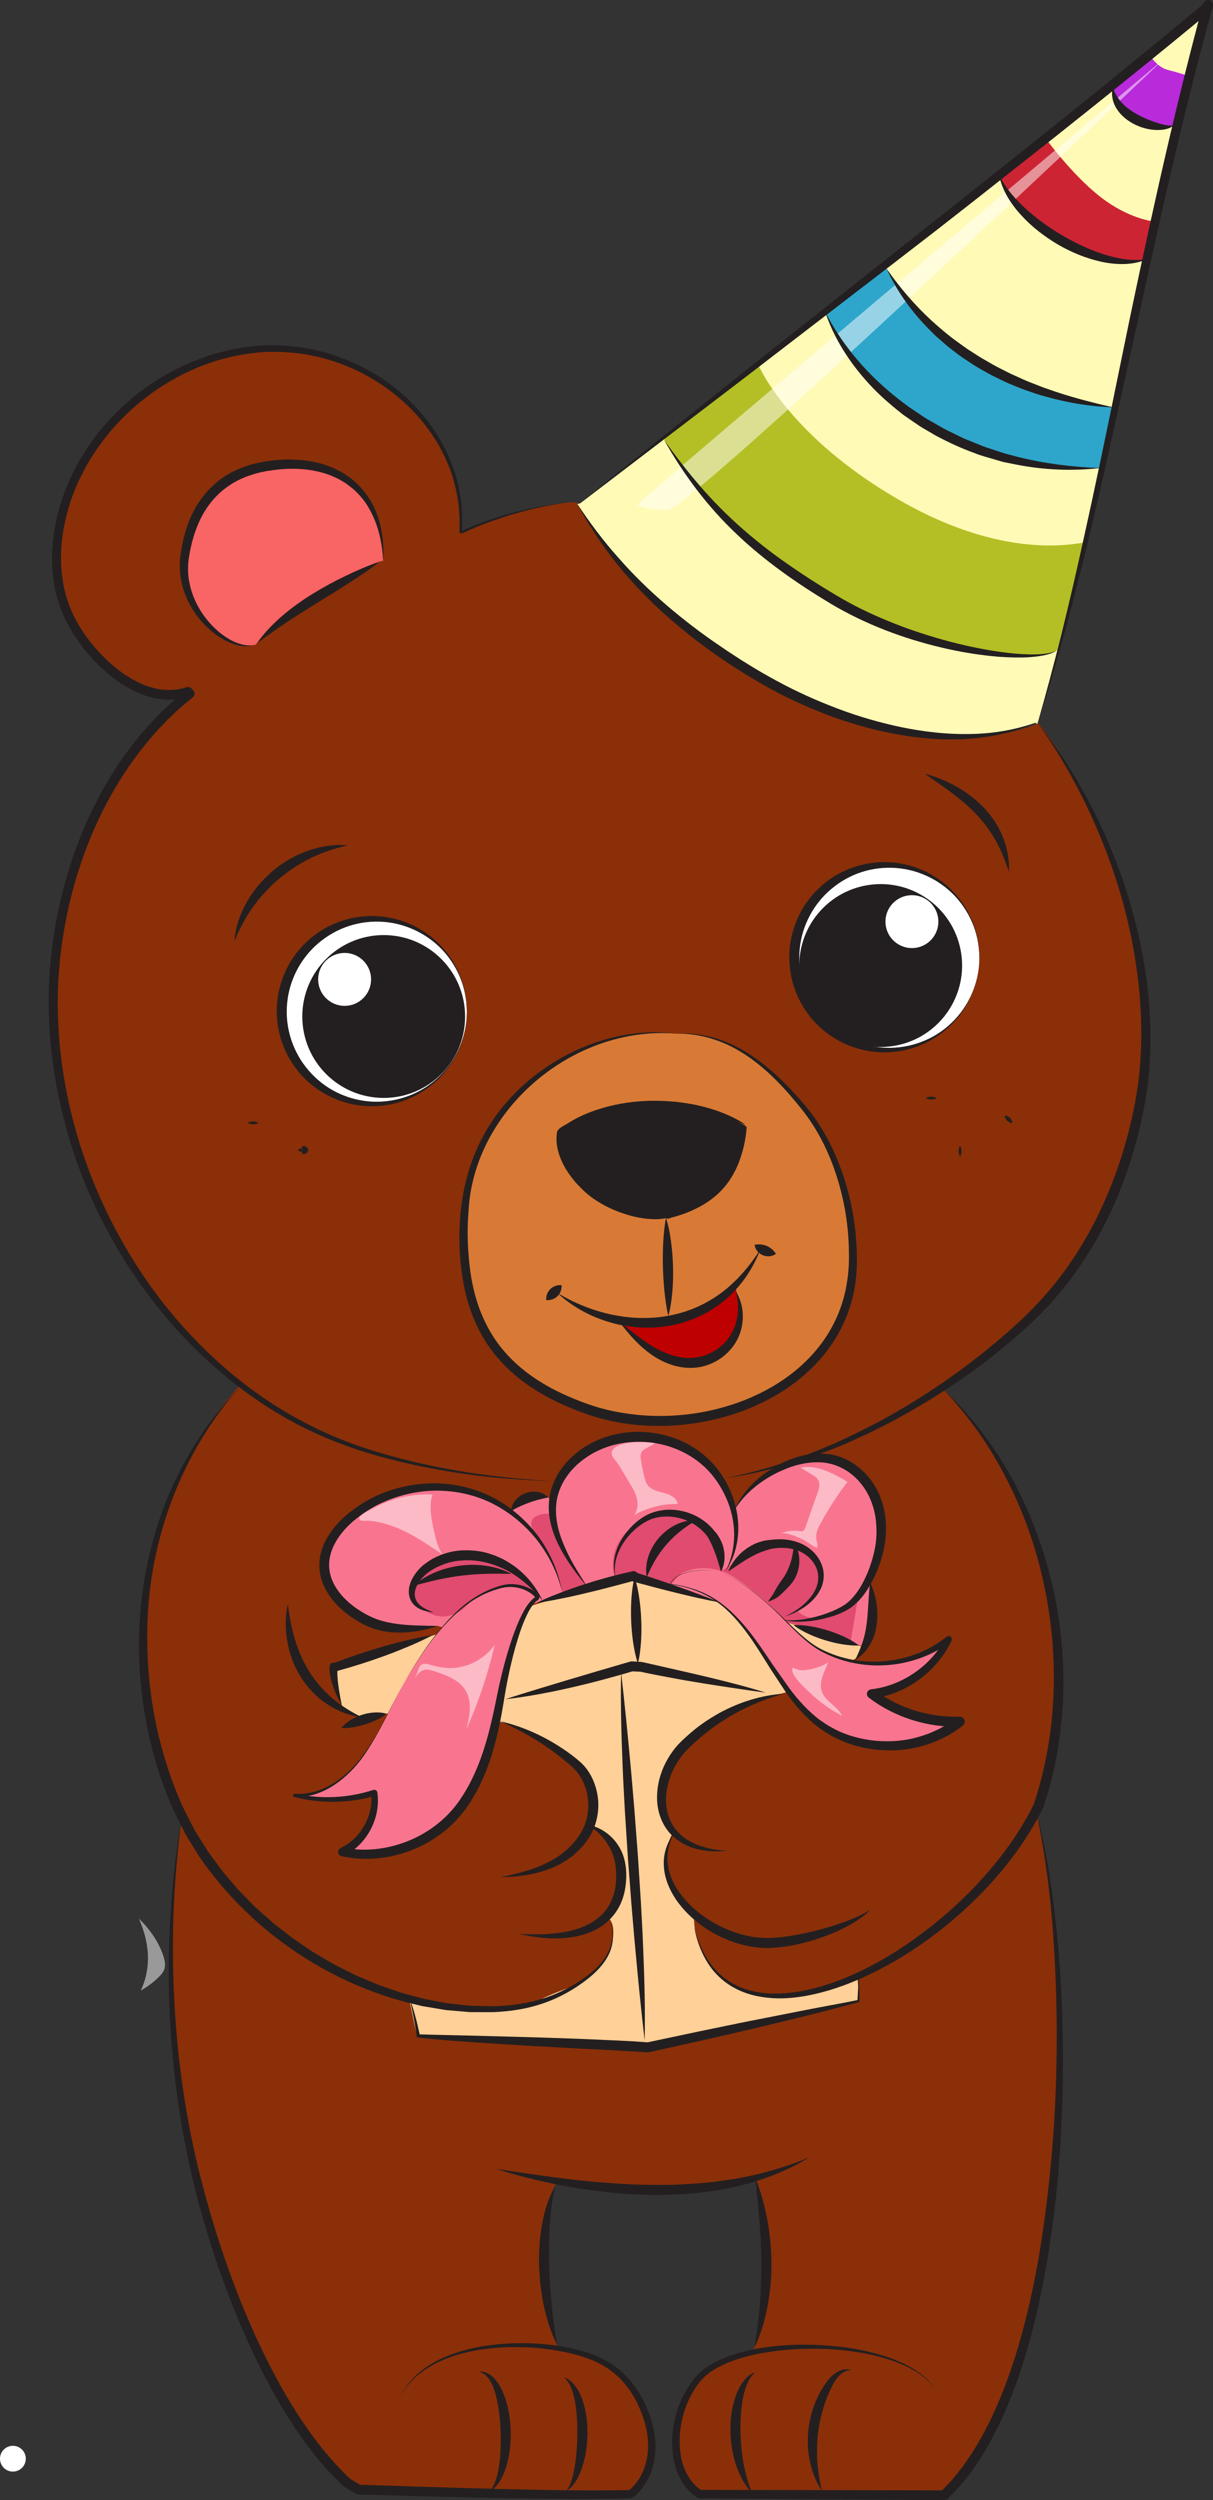 <?xml version="1.0" encoding="utf-8"?>
<!-- Generator: Adobe Illustrator 23.0.5, SVG Export Plug-In . SVG Version: 6.00 Build 0)  -->
<svg version="1.1" id="_x32_" xmlns="http://www.w3.org/2000/svg" xmlns:xlink="http://www.w3.org/1999/xlink" x="0px" y="0px"
	 viewBox="0 0 360.33 742.46" style="enable-background:new 0 0 360.33 742.46;" xml:space="preserve">
<rect x="0" y="0" width="360.33" height="742.46" fill="#333333" stroke="none"/>
<style type="text/css">
	.st0{fill:#8B2F08;}
	.st1{fill:#F96464;}
	.st2{fill:#D87A35;}
	.st3{fill:#FFFFFF;}
	.st4{fill:#231F20;}
	.st5{fill:#BF0000;}
	.st6{fill:#FFFAB6;}
	.st7{fill:#2EA6CC;}
	.st8{fill:#CD2433;}
	.st9{fill:#B92ADB;}
	.st10{fill:#B4BF25;}
	.st11{fill:#FFD097;}
	.st12{fill:#F9758F;}
	.st13{fill:#E04B6F;}
	.st14{opacity:0.5;fill-rule:evenodd;clip-rule:evenodd;fill:#FFFFFF;}
</style>
<path class="st0" d="M171.33,149.12c-0.5,0.13-2.38-0.13-6.75,0.63s-9.13,1.75-9.13,1.75l-6,2.13l-7.75,2.63l-4.63,1.88
	c0,0,1-15.5-6.13-26.5c-7.12-11-15.5-18.25-22.62-21.25s-19.38-11-38.88-5.38s-29.25,14.38-29.25,14.38l-11.25,12.5
	c0,0-6.88,10-7.63,11.75s-4.63,15.25-4.63,15.25l0.5,15.25l5.25,13.38c0,0,9,12.13,12.87,14s10.25,4.25,10.25,4.25l9.88,0.25
	c0,0-18.13,15.5-30.25,42s-9.13,62.63-9.13,62.63s1.13,13,9.38,37.38s22.87,38.5,22.75,39s9,11.88,15.5,17.75s8.5,5.88,8.13,6.13
	s-15.13,15-24,39.88s-2.75,62.5-2.75,62.5l6.5,21.38c0,0,3,4.88,2.63,5s-3.5,22.38-3.63,43.63s8.25,65.5,8.25,65.5
	s6.88,23.88,17.75,48.13s28.63,43,30.25,42.5s77.25,2.25,81.5,0.63s9-14.5,1.75-27.25s-17.75-13.88-18.25-14.13
	s-6.25-1.63-6.25-1.63s-3.13-15.13-4.25-27.25s4-21.75,4-21.75s19.25,2.75,28.13,2.63s30.88-3.63,30.88-3.63l3.5,25.25l-1,16l-3,9.5
	c0,0-15,3.63-20,13s-2.25,21.25-2,21.63s6.38,8.13,6.38,8.13l72.38,0.13c0,0,18.63-15.38,25.88-54.38s7.88-55.63,7.88-55.63
	s1.5-30.63-0.38-50.13s-5.75-42.13-5.75-42.13s7.13-20.5,6.5-40.37c-0.63-19.88-6.25-39.5-6.25-39.5s-12.38-32.25-28.88-46.63
	c0,0,19.75-12.25,32.13-26.25s22.63-29.88,27.63-64.5s-8.25-64.75-8.25-64.75s-12.38-30.38-22.63-41.63c0,0-33.5,16-80.63-13.38
	S171.33,149.12,171.33,149.12z"/>
<path class="st1" d="M76.33,190.99c8.5-8.5,17.3-13.85,36.49-24.22l1.01-0.28c0-22.5-15.76-31.32-35-28c-14.5,2.5-22,12.5-24,26.94
	c-2.16,15.6,13,28.56,21,26.06"/>
<path class="st2" d="M201.17,306.99c-14.67-1.67-29.58,3.34-41.33,12.56c-17.77,13.94-24.04,33.6-21.67,56.06
	c2.38,22.46,14.59,35.08,35.85,42.71c32.48,11.67,78.15-5,79.32-42.71c0.51-16.46-4.5-34.29-14.49-46.52
	c-10.16-12.44-22.09-22.77-38.13-22.12"/>
<circle class="st3" cx="111.19" cy="300.36" r="27.49"/>
<circle class="st3" cx="263.44" cy="284.36" r="27.49"/>
<path class="st4" d="M192.42,328.16c0,0-10.75,1.42-11.08,1.42c-0.33,0-10.42,3.25-11.17,3.5s-4.33,1.67-4.67,3
	c-0.33,1.33,3.58,10.33,3.58,10.33s7.25,8.58,13.17,11.5c5.92,2.92,13.08,3.58,13.08,3.58l3.25,0.42c0,0,8.58-3.17,11.67-6.17
	s10-13.67,10-13.67s2.08-6.75,1.25-7.67c-0.83-0.92-8.75-3.5-8.75-3.5l-13.33-2.5L192.42,328.16z"/>
<path class="st5" d="M184.92,391.74c0.17,0.25,12.33,0.67,12.33,0.67l8.5-2.67l4.08-1.58l8.58-6.17c0,0,2.17,8.83,1.58,11.25
	s-7,9.92-7,9.92l-9.5,1.67l-7.25-2c0,0-7.5-5.08-7.92-5.58c-0.42-0.5-4.58-5.25-4.58-5.25L184.92,391.74z"/>
<path class="st6" d="M308.17,214.99c19-61.5,29.4-135.53,50.67-213.5v0.5c-56.5,47-126.16,99.87-186.5,147.5l-0.83,0.17
	c11.5,19.5,28.3,35.82,52.33,50.33c26.5,16,60,24.33,83.67,14.67"/>
<path class="st7" d="M330.83,120.99c-30.6-3.79-54.74-18.77-67.5-41.25l-18.25,12.75c9.65,24.13,41.1,48.46,81.75,46.5"/>
<path class="st8" d="M296.83,51.99c4.26,14.01,29.78,29.28,43.75,25l2-11.25c0,0-7.5-0.75-16-7.5s-16.25-17.5-16.25-17.5
	L296.83,51.99z"/>
<path class="st9" d="M348.58,37.24c-3.5,2-17.75-1.75-18-11.25l11-9.5c0,0,2.25,3.5,5.25,4.25s6,1.75,6,1.75L348.58,37.24z"/>
<path class="st10" d="M197.58,129.74l27.75-21.25c0,0,9,21.25,42.25,40.25s54.5,11.75,54.5,12.5s-8,31.75-8,31.75
	c-5.5,4.5-40,0.74-66.21-14.79s-39.04-29.46-50.54-47.46"/>
<path class="st11" d="M187.83,467.83c-0.5,0.17-89.67,26.83-89.5,27.33c0.17,0.5,3.5,12.17,3.5,12.17l6.5,3c0,0,6.17-1.33,7-1.5
	c0.83-0.17,31.33,2.5,32.17,2.33c0.83-0.17,9.83,2.83,19.67,9.67c9.83,6.83,8.83,13.33,8.83,13.83s-0.33,6.83-0.33,6.83
	s6.5,6,6.83,6.67s1.67,9.67,1.67,9.67l-1,8.83l-3,2.5c0,0,3.5,1.5,1.33,8.67c-2.17,7.17-10.83,11.83-10.83,11.83
	s-9.67,3.5-10.17,4.33c-0.5,0.83-10.33,2.17-10.33,2.17s-11.67,0.5-12.5,0.17c-0.83-0.33-16.67-2.5-16.17-2.17s2,10.5,2.67,10.5
	c0.67,0,68,2.83,68,2.83l63.17-13.33l-0.67-7c0,0-8.67,5.67-23.33,5.17c-14.67-0.5-18.33-6.17-18.33-6.17s-7.17-7-6.83-17.33
	c0,0-8.5-7.67-8.5-14.67s2.33-10,2.33-10s-9-11.17,1.17-23.83c10.17-12.67,32.67-17.83,32.67-17.83s20-9.5,20.33-10
	c0.33-0.5,3.17-2.83,2.33-3.17c-0.83-0.33-4.33-2.5-5-2.33S187.83,467.83,187.83,467.83z"/>
<path class="st12" d="M120.13,499.65c-4.07,7.17-7.31,14.84-12.09,21.56c-4.78,6.72-12.22,12.41-20.46,11.95
	c7.74,1.86,15.98,1.6,23.6-0.73c0.91,7.03-3.08,14.43-9.46,17.52c13.03,2.73,27.42-2.77,35.31-13.49c6.84-9.3,9.63-21,11.65-32.36
	c2.15-12.1,6.48-27.1,10.82-29.44c0.93-0.5-4.33-5.33-11-3.33c-3.86,1.16-9.9,3.34-17.7,12.58
	C127.54,487.78,123.97,492.87,120.13,499.65z"/>
<path class="st12" d="M214.17,466.99c5.57,2.04,10.21,6.08,14.67,10c4.46,3.92,9.52,10.03,14.72,12.89
	c11.86,6.53,27.56,5.27,38.22-3.07c-4.3,8.74-13.18,15.06-22.85,16.25c7.47,5.57,16.85,8.52,26.16,8.22
	c-11.79,9.46-30.11,9.62-42.06,0.37c-3.39-2.62-6.23-5.84-8.79-9.29c-1.72-2.32-3.33-4.74-4.89-7.16
	c-3.9-6.02-7.73-12.19-13.01-17.04c-4.99-4.58-10.61-6.86-17.22-7.76C200.87,465.93,210.8,465.76,214.17,466.99z"/>
<path class="st12" d="M256.67,489.16l-1.5-0.67l-21.5-6.83l-37.33-11l-8.5-2.83l-55.17,15.83l-2.57-0.8
	c-7.12,1.13-14.56,1.35-20.16-1.19c-7.05-3.19-13.76-9.42-13.62-17.16c0.1-5.52,3.7-10.41,7.93-13.96
	c10.21-8.58,25.43-12.26,37.62-6.86c8.97,3.97,9.3,5.14,9.64,5.14l0.36-0.15c2.16-3.61,6.99-5.37,10.96-3.99c0,0,1.34,1.8,1.77-0.99
	c0.92-5.98,5.92-10.68,11.22-13.58c10.27-5.6,24.2-4.56,32.86,3.3c8.15,7.4,8.82,13.23,9.65,14.9l-0.08,0
	c2.7-5.2,7.34-9.21,12.51-11.96c5.28-2.8,11.53-4.4,17.28-2.73c5.08,1.47,9.26,5.43,11.52,10.21c2.26,4.78,2.7,10.3,1.8,15.51
	c-0.9,5.19-2.68,9.15-4.02,10.31l1.17,0.33c1.71,11.35,2.77,13.95-2,19.17"/>
<path class="st13" d="M161.08,474.99c0,0-7.88-11-17-12.63s-17.37,2.88-17.37,2.88s-5,4.38-4.38,7.75s6,8.63,11.87,6.63s4-5.13,13-8
	S161.08,474.99,161.08,474.99z"/>
<path class="st13" d="M158.58,454.99c0,0-2-3.25,0.5-4.63s5.13-0.63,5.13-0.63s1.13,7.75,4.25,12.13s6.13,9.38,6.13,9.38
	s-7.38,2.5-7.5,1.88s-2.38-9.38-4.5-12S158.58,454.99,158.58,454.99z"/>
<path class="st13" d="M182.83,468.74c-0.38-0.13-3.88-10.88,8-17.25s20.75,3.5,20.75,3.5s2.88,8.75,2.88,9.13s0.13,2.63,0.25,2.25
	s13.25-8,13.25-8s10.63-1.63,14.13,4.38s0.75,10.13,0.25,10.63s-5.63,4.75-5.63,4.75s2.63,3.5,8,2s10-5.5,10-4.88s-2,12.13-2,12.13
	l-19.04-5.71c0,0-7.83-8.42-15.21-13.04s-12.88-2.63-15-1.88s-4.25,4.38-4.75,4.38s-10.88-3.29-10.88-3.29L182.83,468.74z"/>
<path class="st14" d="M128.45,443.84c-1.08,3.41-0.33,7.09,0.42,10.59c0.55,2.53,1.13,5.15,2.63,7.26c-3.99-2.74-8-5.49-12.42-7.47
	c-2.99-1.34-6.18-2.31-9.45-2.61c-1.04-0.09-3.16,0.46-2.87-0.9c0.21-0.98,2.77-2.08,3.57-2.52
	C115.81,445.1,122.16,443.54,128.45,443.84z"/>
<path class="st14" d="M194.62,428.45c-1.31,1.31-3.76,1.57-4.26,3.35c-0.15,0.53-0.07,1.1,0.01,1.65c0.26,1.68,0.59,3.35,1,5.01
	c0.24,0.99,0.53,2,1.18,2.78c1.15,1.39,3.11,1.69,4.86,2.16c1.74,0.47,3.67,1.48,3.9,3.27c-4.5-0.12-9.03,1.02-12.93,3.28
	c1.07-1.36,1.23-3.26,0.81-4.94c-0.41-1.68-1.32-3.19-2.21-4.67c-1.13-1.87-2.2-3.79-3.39-5.61c-0.89-1.36-2.68-2.58-1.49-4.24
	C184.09,427.72,191.67,428.23,194.62,428.45z"/>
<path class="st14" d="M251.74,440.06c-4.28-2.53-9.08-5.16-13.96-4.22c1.1,0.66,2.2,1.33,3.3,1.99c0.8,0.48,1.64,1.01,2.04,1.84
	c0.56,1.15,0.14,2.51-0.28,3.72c-1.19,3.38-2.38,6.77-3.57,10.15c-0.14,0.4-0.31,0.84-0.68,1.05c-0.37,0.21-0.83,0.13-1.25,0.08
	c-1.87-0.25-3.81,0.02-5.54,0.77c1.42-0.61,4.91,0.94,6.22,1.51c1.65,0.72,3.06,2.11,4.68,2.72c0.33-0.83-0.15-1.89-0.22-2.8
	c-0.16-1.95,0.6-3.22,1.53-4.91C246.28,447.81,248.87,443.83,251.74,440.06z"/>
<path class="st14" d="M250.17,509.54c-1.41-2.88-5.1-4.26-6.08-7.31c-0.48-1.48-0.2-3.1,0.3-4.58c0.5-1.47,1.23-2.86,1.7-4.35
	c-0.37,1.19-4.14,2.16-5.19,2.39c-1.84,0.41-3.7,0.59-5.29-0.48c-1.57,1.64,4.12,6.67,5.31,7.79
	C243.67,505.61,246.79,507.82,250.17,509.54z"/>
<path class="st14" d="M137.22,494.97c3.89-0.91,7.42-3.27,9.75-6.51c-2.01,8.6-4.83,17.02-8.42,25.09
	c0.91-3.72,1.77-7.86-0.07-11.22c-1.91-3.48-6.06-4.95-9.84-6.14c-0.75-0.24-1.54-0.47-2.32-0.36c-1.43,0.21-2.42,1.49-3.26,2.67
	c1.63-2.31,0.8-5.22,4.45-4.18C130.77,495.26,133.85,495.76,137.22,494.97z"/>
<path class="st14" d="M41.8,591.13c2.02-1.11,3.87-2.5,5.49-4.14c0.58-0.58,1.14-1.22,1.45-1.98c0.51-1.28,0.23-2.73-0.19-4.05
	c-1.35-4.23-4.1-8.13-7.29-11.18C44.3,576.65,45.15,584.13,41.8,591.13z"/>
<path class="st14" d="M189.33,149.99c1.5-2.5,157-133,157-133s-141.5,134.5-148,134.5S189.33,149.99,189.33,149.99z"/>
<circle class="st3" cx="3.83" cy="730.16" r="3.83"/>
<g>
	<path class="st4" d="M170.49,148.92c-5.71,0.74-11.36,1.88-16.89,3.43c-5.53,1.56-10.94,3.51-16.12,5.97
		c-0.05,0.02-0.1,0.03-0.14,0.03l-0.01,0l-0.5,0c-0.2,0-0.36-0.16-0.36-0.36l0-0.02l0-0.01c0.12-2.57,0.06-5.14-0.21-7.7
		c-0.29-2.55-0.81-5.07-1.5-7.54c-0.68-2.47-1.63-4.86-2.72-7.18c-1.09-2.32-2.36-4.55-3.82-6.65
		c-5.77-8.47-14.01-15.15-23.32-19.35c-4.66-2.1-9.58-3.59-14.62-4.39c-5.04-0.68-10.17-0.98-15.23-0.28
		c-10.13,1.16-19.88,5.03-28.31,10.72c-8.43,5.72-15.59,13.3-20.69,22.09l-0.49,0.81l-0.43,0.85l-0.86,1.7l-0.86,1.7
		c-0.28,0.57-0.51,1.16-0.77,1.74c-0.97,2.34-1.85,4.73-2.51,7.17c-1.37,4.88-2.08,9.93-2.01,14.97c0.07,2.52,0.34,5.02,0.82,7.48
		c0.48,2.46,1.27,4.85,2.21,7.15c1.99,4.56,4.93,8.78,8.33,12.48c3.42,3.69,7.39,6.92,11.86,9.03c4.43,2.13,9.5,2.86,14.03,1.33
		c0.54-0.18,1.1-0.03,1.48,0.34l0.01,0.01l0.5,0.5c0.57,0.57,0.57,1.49,0,2.06c-0.04,0.04-0.08,0.08-0.12,0.11l-0.01,0
		c-10.7,8.5-19.28,19.54-25.66,31.64c-6.38,12.14-10.6,25.39-12.78,38.95c-1.09,6.78-1.65,13.64-1.64,20.51
		c0.03,6.87,0.59,13.74,1.65,20.53c2.13,13.59,6.22,26.86,12.04,39.35c5.82,12.48,13.31,24.2,22.37,34.59
		c9.09,10.35,19.64,19.49,31.5,26.55c5.93,3.51,12.15,6.57,18.61,9c3.22,1.24,6.51,2.32,9.83,3.29c3.32,0.98,6.67,1.87,10.04,2.66
		c6.74,1.59,13.57,2.82,20.44,3.74c3.44,0.46,6.88,0.86,10.34,1.17c1.73,0.16,3.46,0.29,5.19,0.42l2.6,0.18
		c0.86,0.08,1.75,0.06,2.58,0.27c-0.83-0.19-1.72-0.15-2.58-0.21l-2.6-0.11c-1.73-0.08-3.47-0.18-5.2-0.29
		c-3.46-0.23-6.93-0.54-10.38-0.93c-6.9-0.8-13.77-1.92-20.57-3.39c-3.4-0.74-6.78-1.57-10.13-2.5c-3.36-0.92-6.68-1.95-9.96-3.15
		c-6.57-2.36-12.93-5.3-18.97-8.8c-12.09-7.02-22.88-16.17-32.21-26.57c-9.3-10.44-17.03-22.26-23.08-34.87
		c-3.04-6.3-5.58-12.85-7.65-19.54c-2.08-6.69-3.69-13.52-4.79-20.44c-1.11-6.92-1.71-13.92-1.76-20.93
		c-0.04-7.01,0.51-14.03,1.6-20.96c2.17-13.85,6.43-27.41,12.93-39.88c6.47-12.46,15.36-23.81,26.46-32.56l-0.13,2.17l-0.5-0.5
		l1.49,0.35c-2.67,0.85-5.53,1.17-8.29,0.82c-2.77-0.3-5.41-1.17-7.87-2.32c-4.91-2.35-9.1-5.81-12.71-9.72
		c-3.58-3.94-6.65-8.35-8.79-13.3c-1.01-2.5-1.84-5.05-2.35-7.69c-0.51-2.63-0.78-5.29-0.85-7.96c-0.06-5.33,0.71-10.64,2.16-15.73
		c0.7-2.56,1.63-5.04,2.65-7.48c0.27-0.6,0.51-1.22,0.8-1.81l0.9-1.77l0.9-1.77l0.45-0.88l0.52-0.85l2.08-3.38
		c0.74-1.1,1.54-2.14,2.31-3.22c0.4-0.53,0.76-1.08,1.19-1.58l1.29-1.51c0.88-0.98,1.66-2.05,2.63-2.95l2.8-2.8
		c0.97-0.89,1.99-1.73,2.98-2.59c0.97-0.89,2.05-1.66,3.11-2.44c1.07-0.77,2.08-1.62,3.22-2.28c8.79-5.79,18.9-9.68,29.39-10.77
		c5.24-0.67,10.56-0.31,15.75,0.45c5.19,0.88,10.25,2.47,15.02,4.68c9.54,4.4,17.93,11.38,23.67,20.18
		c1.45,2.19,2.72,4.49,3.79,6.88c1.07,2.39,2,4.85,2.65,7.39c0.67,2.53,1.15,5.11,1.4,7.72c0.23,2.61,0.25,5.23,0.08,7.83
		l-0.36-0.39l0.5,0l-0.15,0.03C147.72,152.9,159.06,150.14,170.49,148.92z"/>
</g>
<g>
	<path class="st4" d="M307.83,213.99c7.69,9.73,14.14,20.45,19.44,31.71c5.21,11.31,9.16,23.21,11.66,35.45
		c2.53,12.23,3.44,24.84,2.38,37.35c-0.52,6.27-1.74,12.45-3.26,18.51c-1.54,6.07-3.49,12.04-5.87,17.84
		c-4.8,11.58-11.36,22.5-19.77,31.86c-4.22,4.68-8.86,8.88-13.66,12.88c-4.8,3.99-9.78,7.75-14.97,11.21l-1.93,1.32l-1.97,1.26
		l-3.95,2.5c-2.69,1.57-5.33,3.23-8.09,4.68c-5.42,3.07-11.07,5.71-16.75,8.24c-11.5,4.75-23.47,8.44-35.76,10.2
		c12.16-2.42,23.95-6.37,35.16-11.54c5.57-2.66,11.11-5.38,16.41-8.54c2.7-1.5,5.27-3.2,7.9-4.81l3.85-2.56l1.92-1.29l1.88-1.34
		c5.04-3.54,9.89-7.35,14.59-11.32c4.68-3.99,9.2-8.18,13.23-12.76c8.11-9.15,14.48-19.79,19.12-31.11
		c2.35-5.65,4.28-11.49,5.81-17.42c1.53-5.95,2.7-11.97,3.28-18.05c1.2-12.19,0.35-24.55-1.81-36.65
		c-2.19-12.11-5.85-23.96-10.74-35.29C321.13,234.93,314.98,224.12,307.83,213.99z"/>
</g>
<g>
	<path class="st4" d="M118.83,711.99c1.91-4.29,5.44-7.72,9.48-10.09c4.07-2.38,8.61-3.85,13.2-4.78c4.61-0.93,9.32-1.3,14.02-1.27
		c4.7,0.05,9.41,0.49,14.04,1.47c4.59,0.99,9.25,2.56,13.15,5.45c3.93,2.84,6.91,6.85,8.91,11.2c1,2.18,1.83,4.42,2.39,6.79
		c0.55,2.36,0.79,4.81,0.65,7.26c-0.14,2.45-0.71,4.89-1.69,7.17c-0.97,2.29-2.49,4.36-4.35,6.06c-0.07,0.06-0.14,0.11-0.22,0.15
		l-0.03,0.02l-0.66,0.34c-0.15,0.08-0.32,0.12-0.48,0.13l-0.02,0c-6.77,0.3-13.5,0.24-20.23,0.22c-6.73-0.05-13.46-0.16-20.19-0.29
		c-13.45-0.27-26.9-0.64-40.34-1.01c-0.26-0.01-0.49-0.08-0.7-0.2l-0.01-0.01l-3.34-1.99c-0.08-0.05-0.16-0.11-0.23-0.17l-0.01-0.01
		c-6.6-6.06-11.96-13.24-16.68-20.7c-4.7-7.5-8.74-15.36-12.34-23.4c-3.58-8.05-6.72-16.28-9.5-24.63
		c-2.76-8.35-5.17-16.82-7.09-25.41c-3.84-17.18-5.91-34.71-6.38-52.27c-0.19-8.78,0.03-17.56,0.66-26.31
		c0.31-4.37,0.73-8.74,1.24-13.09c0.51-4.35,1.24-8.68,1.9-13.01c-1.1,8.69-1.94,17.41-2.32,26.15c-0.4,8.74-0.37,17.49,0.03,26.21
		c0.75,17.45,3.09,34.84,7.17,51.78c4.16,16.93,9.63,33.57,16.8,49.45c3.6,7.92,7.63,15.66,12.27,22.98
		c4.65,7.31,9.97,14.21,16.23,20.08l-0.24-0.18l3.33,2.01l-0.71-0.21c13.44,0.44,26.88,0.89,40.31,1.23
		c13.43,0.31,26.89,0.65,40.26,0.35l-0.5,0.13l0.67-0.33l-0.26,0.17c3.27-2.82,5.12-7.13,5.44-11.54c0.35-4.45-0.79-8.92-2.63-13.08
		c-1.83-4.14-4.53-7.91-8.15-10.62c-3.58-2.76-7.95-4.34-12.44-5.37c-4.49-1.05-9.1-1.62-13.73-1.77
		c-4.63-0.15-9.28,0.11-13.85,0.91c-4.56,0.8-9.06,2.14-13.12,4.38C124.49,704.51,120.89,707.77,118.83,711.99z"/>
</g>
<g>
	<path class="st4" d="M165.5,696.33c-1.86-3.58-3.06-7.48-3.91-11.42c-0.86-3.95-1.3-7.98-1.45-12.02c-0.12-4.04,0.14-8.1,0.83-12.1
		c0.7-3.98,1.84-7.96,3.87-11.46c-0.85,3.94-1.29,7.82-1.54,11.74c-0.24,3.91-0.25,7.82-0.15,11.74l0.1,2.94
		c0.05,0.98,0.14,1.95,0.18,2.94c0.11,1.96,0.31,3.91,0.48,5.87C164.29,688.46,164.82,692.36,165.5,696.33z"/>
</g>
<g>
	<path class="st4" d="M224.32,646.62c1.63,3.99,2.78,8.15,3.58,12.39c0.42,2.12,0.69,4.26,0.92,6.41c0.21,2.15,0.3,4.31,0.35,6.48
		c0.04,4.33-0.34,8.67-1.15,12.92c-0.8,4.25-2.04,8.42-3.87,12.32c0.63-4.26,1.2-8.45,1.55-12.64c0.36-4.19,0.49-8.38,0.47-12.58
		c0.02-2.1-0.07-4.2-0.17-6.29c-0.07-2.1-0.26-4.2-0.41-6.3C225.24,655.11,224.75,650.9,224.32,646.62z"/>
</g>
<g>
	<path class="st4" d="M277.83,709.66c-1.27-2.02-3.09-3.63-5.06-4.93c-1.98-1.3-4.13-2.32-6.33-3.19
		c-4.43-1.67-9.08-2.71-13.77-3.32c-4.69-0.63-9.44-0.83-14.16-0.68c-4.72,0.14-9.43,0.69-14.03,1.63c-4.57,1-9.12,2.44-12.97,4.93
		c-0.46,0.33-0.95,0.64-1.38,1c-0.42,0.38-0.87,0.72-1.26,1.12c-0.36,0.42-0.76,0.79-1.1,1.25l-1,1.4c-1.26,1.91-2.35,3.95-3.1,6.13
		c-0.44,1.06-0.68,2.19-1,3.3c-0.12,0.56-0.22,1.13-0.33,1.69l-0.16,0.85l-0.09,0.86c-0.31,2.28-0.24,4.58,0.05,6.83
		c0.58,4.47,2.69,8.82,6.35,11.07l-0.65-0.18l72.67,0.14l-1.01,0.4l2.22-2.34l1.11-1.17l1.01-1.26l2.02-2.53
		c0.65-0.86,1.22-1.79,1.84-2.68c2.48-3.55,4.54-7.4,6.49-11.3c3.81-7.85,6.72-16.16,9.09-24.61c4.71-16.93,7.29-34.43,8.93-51.97
		c1.64-17.55,2.04-35.23,1.41-52.87c-0.62-17.63-2.2-35.29-6.11-52.55c2.33,8.53,3.92,17.26,5.11,26.04
		c1.19,8.77,2.02,17.6,2.53,26.44c0.93,17.69,0.82,35.45-0.54,53.14c-0.65,8.85-1.72,17.66-3.11,26.43
		c-1.41,8.77-3.19,17.49-5.54,26.08c-2.36,8.58-5.26,17.05-9.13,25.14c-1.98,4.02-4.08,8-6.64,11.71c-0.65,0.92-1.25,1.88-1.93,2.78
		l-2.13,2.64l-1.07,1.32l-1.18,1.23l-2.36,2.45c-0.26,0.27-0.6,0.4-0.95,0.4l-0.06,0l-72.67-0.53l-0.02,0
		c-0.23,0-0.45-0.07-0.63-0.18c-2.25-1.41-3.98-3.47-5.15-5.73c-1.18-2.26-1.9-4.72-2.17-7.2c-0.29-2.47-0.31-4.97,0.06-7.4
		l0.11-0.92l0.18-0.91c0.13-0.6,0.24-1.21,0.38-1.81c0.36-1.18,0.64-2.38,1.13-3.51c0.83-2.32,2.04-4.49,3.43-6.52l1.11-1.48
		c0.38-0.49,0.86-0.94,1.28-1.4c0.45-0.44,0.95-0.82,1.43-1.23c0.49-0.39,1.02-0.71,1.53-1.07c4.22-2.62,8.94-4,13.65-4.96
		c4.73-0.91,9.54-1.33,14.33-1.33c4.79-0.02,9.58,0.31,14.31,1.07c4.73,0.74,9.4,1.92,13.83,3.73c2.2,0.94,4.33,2.06,6.29,3.44
		C274.86,705.9,276.63,707.59,277.83,709.66z"/>
</g>
<g>
	<path class="st4" d="M165.83,335.66c3.76-3.09,8.32-5.2,13.03-6.58c4.72-1.4,9.63-2.07,14.54-2.19c1.23,0,2.46,0.04,3.68,0.06
		c1.23,0.05,2.45,0.15,3.67,0.25c2.44,0.29,4.87,0.63,7.25,1.22c4.76,1.12,9.43,2.88,13.48,5.57c-4.59-1.56-9.23-2.6-13.92-3.27
		c-1.18-0.12-2.34-0.32-3.52-0.42c-1.18-0.09-2.35-0.23-3.53-0.27c-1.18-0.03-2.36-0.13-3.53-0.15l-3.54,0.01l-3.53,0.12
		c-1.17,0.1-2.34,0.22-3.52,0.3l-3.51,0.43l-3.49,0.6C174.79,332.27,170.24,333.63,165.83,335.66z"/>
</g>
<g>
	<path class="st4" d="M221.83,334.43c-0.21,3.22-0.83,6.4-1.89,9.49c-1.04,3.09-2.61,6.1-4.79,8.66c-2.18,2.57-4.94,4.58-7.84,6.06
		c-2.9,1.5-5.96,2.57-9.13,3.24c2.68-1.82,5.38-3.45,7.91-5.24c2.51-1.81,4.84-3.73,6.78-6.01c1.94-2.27,3.51-4.86,4.92-7.62
		C219.19,340.26,220.42,337.34,221.83,334.43z"/>
</g>
<g>
	<path class="st4" d="M165.5,335.99c0.73,3.78,2.47,6.99,4.69,9.85c1.08,1.45,2.34,2.76,3.61,4.06c0.65,0.64,1.31,1.26,2,1.87
		c0.68,0.59,1.34,1.16,2.08,1.69c1.44,1.07,2.98,2.03,4.58,2.93c1.61,0.86,3.27,1.66,4.97,2.39c1.7,0.71,3.44,1.36,5.23,1.86
		c1.79,0.51,3.61,0.91,5.51,1.02c-1.86,0.48-3.84,0.47-5.76,0.3c-1.93-0.19-3.85-0.55-5.7-1.11c-3.73-1.07-7.32-2.7-10.57-4.99
		c-0.81-0.57-1.6-1.21-2.33-1.87c-0.72-0.66-1.41-1.35-2.09-2.06c-1.36-1.41-2.54-3.01-3.59-4.68c-1.01-1.7-1.84-3.52-2.34-5.44
		C165.29,339.9,165.15,337.89,165.5,335.99z"/>
</g>
<g>
	<path class="st4" d="M197.83,361.66c0.77,2.39,1.2,4.81,1.53,7.23c0.32,2.42,0.5,4.85,0.57,7.29c0.06,2.43,0.01,4.87-0.19,7.31
		c-0.22,2.44-0.53,4.88-1.21,7.29c-0.58-2.44-0.89-4.85-1.15-7.27c-0.24-2.42-0.39-4.83-0.45-7.25c-0.06-2.42-0.04-4.84,0.08-7.27
		C197.16,366.55,197.36,364.12,197.83,361.66z"/>
</g>
<g>
	<path class="st4" d="M225.88,371.04c-2.1,5.54-5.53,10.71-10.15,14.7c-2.29,2.02-4.89,3.68-7.65,5.03
		c-2.77,1.32-5.72,2.26-8.73,2.86c-3.02,0.55-6.09,0.75-9.14,0.6c-3.04-0.2-6.07-0.66-8.98-1.53c-5.82-1.68-11.25-4.64-15.6-8.69
		c5.1,3.03,10.54,5.23,16.17,6.41c2.82,0.56,5.66,0.94,8.52,0.97c2.85,0.06,5.7-0.15,8.48-0.7c5.58-1.02,10.88-3.35,15.47-6.76
		C218.87,380.51,222.66,376.02,225.88,371.04z"/>
</g>
<g>
	<path class="st4" d="M69.63,279.57c0.26-3.98,1.57-7.91,3.54-11.45c0.52-0.87,1.05-1.74,1.6-2.59l1.83-2.44
		c0.67-0.77,1.37-1.51,2.06-2.26l2.23-2.09c3.11-2.64,6.7-4.72,10.53-6.08c3.82-1.36,7.91-2,11.88-1.6
		c-3.89,0.85-7.54,2.09-10.98,3.76c-3.43,1.67-6.6,3.78-9.49,6.21l-2.12,1.89c-0.66,0.68-1.3,1.37-1.98,2.03l-1.87,2.15
		c-0.56,0.77-1.14,1.52-1.73,2.27C72.93,272.47,71.1,275.87,69.63,279.57z"/>
</g>
<g>
	<path class="st4" d="M274.71,229.79c3.31,0.83,6.48,2.14,9.47,3.84c3,1.68,5.79,3.8,8.19,6.35c2.4,2.54,4.37,5.54,5.62,8.81
		c1.28,3.25,1.89,6.72,1.72,10.13c-1.07-3.24-2.27-6.3-3.84-9.14c-1.57-2.83-3.48-5.41-5.69-7.75c-2.2-2.35-4.67-4.45-7.28-6.45
		C280.27,233.59,277.5,231.75,274.71,229.79z"/>
</g>
<g>
	<path class="st4" d="M75.83,191.49c-1.28,0.46-2.69,0.52-4.05,0.34c-1.37-0.19-2.69-0.63-3.95-1.2c-2.52-1.15-4.76-2.83-6.74-4.77
		c-3.91-3.92-6.72-9.09-7.48-14.74c-0.19-1.41-0.24-2.83-0.19-4.26c0.08-1.44,0.32-2.8,0.53-4.17c0.5-2.73,1.22-5.43,2.25-8.05
		c2.06-5.22,5.7-9.98,10.49-13.13c2.38-1.59,5.05-2.68,7.74-3.48c1.35-0.44,2.73-0.67,4.11-0.96c1.38-0.17,2.75-0.4,4.14-0.5
		l2.09-0.09l1.04-0.04l1.05,0.04l2.09,0.09c0.7,0.03,1.39,0.17,2.09,0.25c1.4,0.13,2.76,0.48,4.13,0.81
		c0.69,0.14,1.34,0.42,2.01,0.65c0.66,0.26,1.34,0.44,1.97,0.76c1.26,0.64,2.55,1.21,3.7,2.05c0.57,0.41,1.21,0.73,1.72,1.22
		l1.59,1.39c1.96,2.01,3.72,4.24,4.86,6.79c2.41,5.03,3.15,10.61,2.81,15.99c-0.32-5.38-1.48-10.76-4.11-15.31
		c-1.22-2.33-2.98-4.3-4.88-6.02c-1.03-0.79-2-1.63-3.14-2.24c-1.07-0.72-2.28-1.19-3.45-1.72c-4.82-1.85-10.13-2.29-15.32-1.79
		c-1.3,0.14-2.59,0.35-3.89,0.52c-1.26,0.28-2.54,0.51-3.76,0.92c-2.45,0.75-4.84,1.76-6.94,3.18c-4.28,2.76-7.52,6.93-9.51,11.7
		c-1.01,2.38-1.75,4.89-2.29,7.46c-0.23,1.29-0.49,2.6-0.6,3.85c-0.1,1.27-0.11,2.55,0,3.82c0.49,5.1,2.77,10.06,6.23,14
		c1.72,1.98,3.75,3.72,6.04,5.03c1.15,0.65,2.37,1.18,3.66,1.49C73.15,191.71,74.51,191.81,75.83,191.49z"/>
</g>
<g>
	<path class="st4" d="M76.33,190.99c4.33-6.06,10.32-10.79,16.58-14.66c3.15-1.94,6.39-3.7,9.7-5.29c3.31-1.6,6.69-3.07,10.21-4.27
		c-2.92,2.29-5.98,4.33-9.06,6.31c-3.07,2-6.18,3.89-9.27,5.8c-3.09,1.9-6.15,3.82-9.18,5.82C82.3,186.71,79.37,188.85,76.33,190.99
		z"/>
</g>
<g>
	<path class="st4" d="M276.62,325.64c0.62,0.08,0.94,0.15,1.18,0.23c0.22,0.08,0.32,0.15,0.32,0.23c0,0.08-0.1,0.15-0.32,0.23
		c-0.23,0.08-0.55,0.15-1.18,0.23c-0.62-0.08-0.95-0.15-1.18-0.23c-0.22-0.08-0.32-0.15-0.32-0.23c0-0.08,0.1-0.15,0.32-0.23
		C275.67,325.79,276,325.72,276.62,325.64z"/>
</g>
<g>
	<path class="st4" d="M284.73,341.87c0.08-0.62,0.15-0.94,0.23-1.18c0.08-0.22,0.15-0.32,0.23-0.32c0.08,0,0.15,0.1,0.23,0.32
		c0.08,0.23,0.15,0.55,0.23,1.18c-0.08,0.62-0.15,0.95-0.23,1.18c-0.08,0.22-0.15,0.32-0.23,0.32c-0.08,0-0.15-0.1-0.23-0.32
		C284.88,342.81,284.8,342.49,284.73,341.87z"/>
</g>
<g>
	<path class="st4" d="M300.05,331.95c0.36,0.51,0.52,0.82,0.61,1.06c0.08,0.23,0.08,0.38,0,0.45c-0.07,0.08-0.22,0.08-0.45,0
		c-0.24-0.09-0.54-0.24-1.06-0.61c-0.37-0.52-0.52-0.82-0.61-1.06c-0.08-0.23-0.08-0.38,0-0.45c0.08-0.07,0.22-0.08,0.45,0
		C299.23,331.44,299.54,331.59,300.05,331.95z"/>
</g>
<g>
	<path class="st4" d="M89.71,341.88c0.21-0.26,0.26-0.5,0.07-0.69c-0.21-0.18-0.58-0.11-0.75-0.04c-0.37,0.17-0.46,0.3-0.47,0.4
		c0.01,0.11,0.1,0.23,0.47,0.39c0.18,0.08,0.54,0.14,0.75-0.05c0.19-0.2,0.13-0.44-0.09-0.69c-0.12-0.3-0.09-0.58,0.21-0.78
		c0.14-0.08,0.36-0.1,0.54-0.08c0.16,0.01,0.37,0.12,0.47,0.18c0.49,0.33,0.63,0.67,0.64,0.99c-0.01,0.31-0.13,0.66-0.62,1
		c-0.1,0.06-0.31,0.18-0.47,0.19c-0.18,0.03-0.4,0.02-0.54-0.06C89.63,342.46,89.59,342.18,89.71,341.88z"/>
</g>
<g>
	<path class="st4" d="M75.21,332.99c0.62,0.08,0.94,0.15,1.18,0.23c0.22,0.08,0.32,0.15,0.32,0.23c0,0.08-0.1,0.15-0.32,0.23
		c-0.23,0.08-0.55,0.15-1.18,0.23c-0.62-0.08-0.95-0.15-1.18-0.23c-0.22-0.08-0.32-0.15-0.32-0.23c0-0.08,0.1-0.15,0.32-0.23
		C74.27,333.14,74.59,333.07,75.21,332.99z"/>
</g>
<g>
	<path class="st4" d="M147.32,644.09c7.86,1.17,15.67,2.37,23.5,3.26c1.96,0.19,3.92,0.38,5.88,0.6l5.88,0.46l5.88,0.32
		c1.96,0.07,3.92,0.08,5.88,0.12c1.96,0.02,3.92-0.04,5.88-0.05c1.96-0.06,3.91-0.22,5.86-0.3c1.95-0.13,3.89-0.36,5.84-0.53
		c1.94-0.24,3.87-0.56,5.81-0.82c7.72-1.29,15.32-3.41,22.64-6.49c-6.76,4.2-14.38,7.04-22.19,8.79c-1.96,0.39-3.93,0.82-5.91,1.13
		c-1.99,0.25-3.97,0.56-5.96,0.76c-2,0.15-3.99,0.31-5.99,0.4c-2,0.04-4,0.12-6,0.12c-2-0.07-4-0.1-5.99-0.19
		c-1.99-0.14-3.99-0.24-5.97-0.43l-5.94-0.68c-1.97-0.28-3.94-0.58-5.91-0.9C162.64,648.32,154.9,646.47,147.32,644.09z"/>
</g>
<g>
	<path class="st4" d="M71.17,411.99c-16.64,18.77-26.04,43.21-27.29,67.94c-0.57,12.37,0.53,24.83,3.57,36.82
		c1.53,5.99,3.42,11.89,5.86,17.56c1.17,2.86,2.67,5.54,4.05,8.29c0.33,0.7,0.74,1.35,1.15,2l1.22,1.96l1.22,1.96l0.61,0.98
		c0.21,0.32,0.45,0.62,0.68,0.94c1.84,2.47,3.54,5.04,5.61,7.33c1.01,1.17,1.97,2.37,3.01,3.51l3.23,3.31l1.62,1.65l1.73,1.54
		l3.46,3.08c1.19,0.99,2.43,1.9,3.64,2.86c1.23,0.93,2.41,1.93,3.71,2.76l3.83,2.6l0.96,0.65l1,0.59l2,1.17
		c1.34,0.76,2.64,1.61,4.02,2.3l4.14,2.08c1.36,0.73,2.8,1.31,4.22,1.9c1.43,0.59,2.84,1.21,4.28,1.78l4.38,1.51l2.19,0.75l2.24,0.6
		l4.48,1.2l4.55,0.86l2.28,0.43l2.3,0.25l4.61,0.49l4.63,0.11c0.77,0.01,1.55,0.05,2.32,0.04c0.77-0.03,1.54-0.04,2.31-0.1
		c3.08-0.18,6.14-0.6,9.13-1.32c6-1.37,11.68-4.12,16.62-7.86c2.44-1.88,4.66-4.13,5.97-6.93c1.31-2.76,1.65-6.13,0.32-8.99
		c1.48,2.8,1.31,6.26,0.1,9.18c-1.24,2.95-3.47,5.36-5.89,7.37c-4.88,3.99-10.6,7.03-16.75,8.67c-3.07,0.84-6.22,1.32-9.38,1.58
		c-0.79,0.08-1.58,0.1-2.37,0.15c-0.79,0.02-1.58,0.01-2.37,0.01l-4.75-0.01l-4.73-0.4l-2.36-0.2l-2.34-0.39l-4.68-0.78l-4.61-1.12
		c-24.5-6.37-46.56-21.69-61.14-42.49c-0.23-0.32-0.47-0.64-0.69-0.97l-0.62-1.01l-1.25-2.03l-1.25-2.03
		c-0.42-0.67-0.84-1.35-1.18-2.07c-1.42-2.84-2.96-5.64-4.15-8.57c-2.47-5.83-4.43-11.88-5.91-18.03c-1.49-6.15-2.47-12.41-3-18.71
		c-0.54-6.3-0.57-12.63-0.11-18.93c0.95-12.59,3.86-25.04,8.82-36.62C55.42,431.63,62.43,420.97,71.17,411.99z"/>
</g>
<g>
	<path class="st4" d="M85.5,476.33c0.46,3.64,1.09,7.16,2.11,10.53c1.03,3.36,2.4,6.57,4.23,9.49c1.82,2.93,4.08,5.56,6.71,7.84
		c2.65,2.27,5.67,4.14,8.95,5.8c-3.65-0.46-7.22-1.83-10.36-3.93c-3.16-2.07-5.85-4.9-7.85-8.13c-2.01-3.23-3.34-6.85-3.95-10.54
		C84.7,483.7,84.72,479.92,85.5,476.33z"/>
</g>
<g>
	<path class="st4" d="M148.56,511.15c6.37,1.46,12.5,4.16,18.03,7.78c1.39,0.9,2.74,1.86,4.04,2.89c1.26,0.97,2.71,2.2,3.74,3.64
		c2.1,2.89,3.19,6.39,3.36,9.9c0.12,3.5-0.77,7.12-2.6,10.11c-1.85,2.97-4.37,5.44-7.26,7.24c-2.9,1.82-6.09,2.97-9.32,3.71
		c-3.24,0.7-6.52,1.02-9.78,1.04c3.19-0.68,6.36-1.4,9.38-2.46c3.02-1.04,5.9-2.42,8.41-4.23c2.48-1.85,4.66-4.1,6.12-6.73
		c1.5-2.61,2.19-5.56,2.05-8.56c-0.09-2.98-1.01-5.94-2.67-8.37c-0.82-1.25-1.84-2.2-3.1-3.26c-1.22-1.02-2.45-2.04-3.72-3.01
		C160.15,516.99,154.53,513.79,148.56,511.15z"/>
</g>
<g>
	<path class="st4" d="M101.42,513.17c0.82-1.05,1.8-1.8,2.84-2.44c1.04-0.63,2.15-1.12,3.29-1.49c1.15-0.36,2.33-0.6,3.55-0.68
		c1.22-0.07,2.45-0.02,3.73,0.37c-1.03,0.84-2.08,1.41-3.14,1.92c-1.06,0.5-2.13,0.91-3.23,1.25c-1.09,0.34-2.21,0.62-3.36,0.82
		C103.93,513.12,102.74,513.26,101.42,513.17z"/>
</g>
<g>
	<path class="st4" d="M174.83,541.99c2.53,0.4,4.91,1.75,6.83,3.59c1.91,1.86,3.32,4.35,3.91,7.01c0.61,2.68,0.58,5.31,0.19,7.96
		c-0.4,2.64-1.34,5.27-2.95,7.48c-1.58,2.23-3.74,4-6.12,5.17c-2.39,1.17-4.93,1.87-7.48,2.18c-5.11,0.65-10.19,0.05-15.05-1.07
		c4.98,0.25,9.99,0.23,14.72-0.79c4.69-1,9.18-3.23,11.64-7.07c2.52-3.75,2.96-8.78,2.2-13.26
		C181.92,548.76,179.05,544.79,174.83,541.99z"/>
</g>
<g>
	<path class="st4" d="M279.88,412.27c4.11,3.77,7.88,7.93,11.29,12.36c3.42,4.43,6.51,9.13,9.24,14.03
		c5.4,9.84,9.42,20.44,12.04,31.38c2.61,10.95,3.73,22.26,3.37,33.53c-0.42,11.27-2.27,22.51-5.93,33.24
		c-0.02,0.05-0.04,0.11-0.07,0.16c-5.11,10.32-12.26,19.43-20.4,27.39c-8.16,7.96-17.38,14.84-27.46,20.16
		c-5.04,2.66-10.29,4.93-15.77,6.57c-2.74,0.81-5.53,1.47-8.36,1.88c-2.83,0.42-5.71,0.61-8.58,0.4c-2.86-0.21-5.73-0.71-8.42-1.78
		c-1.36-0.49-2.63-1.19-3.87-1.92c-1.2-0.79-2.37-1.64-3.39-2.65c-2.1-1.97-3.7-4.39-4.91-6.96c-1.2-2.58-1.99-5.32-2.49-8.09
		c1.25,5.47,3.74,10.8,7.9,14.51c4.13,3.77,9.75,5.4,15.24,5.54c5.54,0.13,11.06-0.94,16.35-2.65c5.3-1.71,10.39-4.05,15.27-6.76
		c4.88-2.71,9.53-5.83,13.96-9.22c4.45-3.37,8.66-7.06,12.61-10.99c7.85-7.89,14.79-16.8,19.67-26.75l-0.07,0.16
		c3.42-10.42,5.41-21.38,5.83-32.38c0.48-11.01-0.52-22.09-2.82-32.89c-2.29-10.8-5.97-21.34-11.05-31.19
		c-2.51-4.94-5.35-9.72-8.56-14.25C287.29,420.6,283.75,416.29,279.88,412.27z"/>
</g>
<g>
	<path class="st4" d="M232.72,502.99c-6.38,1.85-12.42,4.43-17.85,7.97c-2.74,1.72-5.3,3.7-7.73,5.81c-1.19,1.06-2.4,2.2-3.45,3.33
		c-1.05,1.13-1.98,2.38-2.77,3.71c-1.58,2.67-2.61,5.67-2.97,8.73c-0.32,3.06,0.1,6.21,1.55,8.89c0.73,1.33,1.69,2.55,2.85,3.57
		c1.16,1.04,2.53,1.84,3.97,2.51c2.92,1.31,6.2,1.89,9.5,2.14c-3.3,0.33-6.71,0.17-9.99-0.89c-3.25-1.03-6.35-3.16-8.24-6.23
		c-0.95-1.51-1.62-3.2-2.01-4.94c-0.38-1.74-0.47-3.53-0.35-5.29c0.24-3.53,1.37-6.95,3.13-9.98c0.88-1.52,1.91-2.96,3.11-4.26
		c1.22-1.28,2.45-2.38,3.74-3.5c2.56-2.23,5.41-4.11,8.35-5.78C219.5,505.52,226.07,503.43,232.72,502.99z"/>
</g>
<g>
	<path class="st4" d="M200.5,543.99c-1.78,3.04-2.57,6.56-2.08,9.9c0.48,3.34,2.03,6.45,4.12,9.08c2.06,2.67,4.66,4.91,7.47,6.79
		c2.81,1.88,5.91,3.33,9.11,4.35c3.2,1.02,6.55,1.54,9.85,1.38c3.38-0.12,6.77-0.69,10.13-1.38c1.68-0.37,3.35-0.79,5.02-1.23
		c1.67-0.45,3.32-0.97,4.96-1.51c1.64-0.56,3.27-1.16,4.86-1.84c1.58-0.71,3.18-1.42,4.55-2.53c-1.08,1.42-2.57,2.48-4.06,3.45
		c-1.5,0.96-3.07,1.82-4.68,2.57c-1.6,0.78-3.25,1.46-4.93,2.07c-1.67,0.63-3.37,1.16-5.1,1.63c-3.45,0.96-7.01,1.56-10.64,1.76
		c-3.71,0.16-7.4-0.48-10.87-1.62c-6.9-2.35-13.16-6.67-17.35-12.67c-2.03-3.01-3.53-6.52-3.67-10.19
		C196.98,550.34,198.31,546.73,200.5,543.99z"/>
</g>
<g>
	<path class="st4" d="M254.05,492.92c0.9-1.91,1.7-3.69,2.27-5.51c0.58-1.8,0.93-3.64,1.16-5.53c0.23-1.89,0.36-3.82,0.48-5.8
		c0.12-1.98,0.21-4,0.54-6.09c0.91,1.91,1.47,3.91,1.82,5.96c0.33,2.05,0.41,4.18,0.14,6.3c-0.26,2.12-0.89,4.25-1.99,6.12
		C257.37,490.25,255.87,491.85,254.05,492.92z"/>
</g>
<path class="st4" d="M113.98,277.69c-13.36,0-24.18,10.83-24.18,24.18c0,13.36,10.83,24.18,24.18,24.18
	c13.36,0,24.18-10.83,24.18-24.18C138.16,288.52,127.34,277.69,113.98,277.69z M102.37,298.71c-4.34,0-7.86-3.52-7.86-7.86
	s3.52-7.86,7.86-7.86c4.34,0,7.86,3.52,7.86,7.86S106.71,298.71,102.37,298.71z"/>
<path class="st4" d="M285.56,283.34c-1.87-13.23-14.11-22.43-27.34-20.55c-13.23,1.87-22.43,14.11-20.55,27.34
	c1.87,13.22,14.11,22.43,27.34,20.55C278.23,308.81,287.43,296.57,285.56,283.34z M263.11,274.8c-0.61-4.3,2.38-8.27,6.68-8.88
	s8.27,2.38,8.88,6.68c0.61,4.3-2.38,8.27-6.68,8.88C267.7,282.08,263.72,279.09,263.11,274.8z"/>
<g>
	<path class="st4" d="M171.5,149.66c3.72,5.6,7.72,10.98,12.18,15.95c4.39,5.03,9.18,9.69,14.23,14.03
		c5.06,4.33,10.35,8.4,15.87,12.12c1.37,0.95,2.75,1.88,4.15,2.78c1.39,0.92,2.79,1.82,4.22,2.68c2.83,1.78,5.71,3.42,8.63,5
		c5.84,3.18,11.91,5.9,18.13,8.24c6.21,2.36,12.62,4.2,19.12,5.55c6.51,1.31,13.14,2.09,19.8,1.97c6.65-0.05,13.32-1.1,19.66-3.33
		c-6.11,2.85-12.85,4.23-19.6,4.76c-6.77,0.48-13.59,0-20.28-1.14c-13.4-2.27-26.28-7.05-38.24-13.43
		c-11.87-6.55-23.05-14.28-33.04-23.45c-2.49-2.29-4.89-4.68-7.21-7.14c-1.13-1.26-2.27-2.51-3.37-3.79
		c-1.07-1.31-2.2-2.56-3.22-3.91C178.41,161.22,174.63,155.62,171.5,149.66z"/>
</g>
<g>
	<path class="st4" d="M172.33,149.49c15.34-12.55,30.87-24.86,46.35-37.24l46.62-36.88l23.29-18.46l23.25-18.51
		c15.46-12.38,30.82-24.89,46.04-37.56l-0.54,1.15l0-0.5l2.93,0.39c-4.84,17.61-9.22,35.35-13.33,53.16
		c-4.13,17.8-7.92,35.69-11.89,53.55c-3.94,17.86-7.85,35.74-12.15,53.53c-4.39,17.76-9.04,35.48-14.73,52.87
		c5.05-17.58,9.41-35.34,13.33-53.2c3.99-17.84,7.67-35.75,11.33-53.67c3.63-17.93,7.45-35.82,11.47-53.68
		c4.03-17.85,8.34-35.65,13.1-53.34c0.21-0.79,1.03-1.27,1.83-1.05c0.66,0.18,1.1,0.78,1.1,1.43l0,0.01l0,0.5
		c0,0.46-0.21,0.87-0.54,1.15c-15.26,12.67-30.72,25.08-46.24,37.41l-23.34,18.41l-11.71,9.16l-11.76,9.08l-47.14,36.22
		L172.33,149.49z"/>
</g>
<g>
	<path class="st4" d="M197.33,130.74c3.41,4.72,6.91,9.35,10.72,13.71c3.78,4.38,7.86,8.47,12.16,12.29
		c4.33,3.8,8.86,7.37,13.6,10.65c4.72,3.31,9.58,6.43,14.56,9.37c4.91,2.95,10.09,5.47,15.41,7.64c5.31,2.22,10.79,4.02,16.33,5.59
		c5.56,1.53,11.2,2.79,16.92,3.58c2.86,0.41,5.73,0.69,8.62,0.76c1.44,0.03,2.89,0.01,4.32-0.15c1.41-0.17,2.9-0.37,4.11-1.19
		c-1.13,0.95-2.62,1.32-4.04,1.64c-1.44,0.29-2.91,0.44-4.37,0.54c-2.93,0.18-5.87,0.08-8.79-0.12c-5.84-0.46-11.64-1.42-17.35-2.78
		c-11.4-2.71-22.52-6.92-32.68-12.94c-10.01-6.02-19.72-12.75-28.2-20.88C210.11,150.37,203.04,140.88,197.33,130.74z"/>
</g>
<g>
	<path class="st4" d="M245.08,92.49c3.76,7.46,8.82,14.04,14.67,19.78c2.94,2.86,6.07,5.51,9.37,7.92c0.8,0.64,1.66,1.2,2.51,1.76
		l2.55,1.71c0.83,0.6,1.74,1.08,2.62,1.58l2.67,1.52c0.87,0.54,1.79,0.98,2.71,1.43l2.76,1.35c0.46,0.22,0.92,0.46,1.38,0.67
		l1.42,0.57l2.85,1.15c1.87,0.85,3.85,1.38,5.79,2.05c1.93,0.7,3.93,1.17,5.92,1.69c7.97,2.01,16.19,3.03,24.53,3.32
		c-8.29,0.96-16.78,0.59-25.05-1.04l-3.1-0.62c-1.04-0.18-2.03-0.56-3.05-0.83c-2.01-0.62-4.08-1.1-6.04-1.91
		c-3.98-1.43-7.82-3.21-11.56-5.2l-2.74-1.6c-0.91-0.54-1.84-1.05-2.7-1.67l-2.62-1.79c-0.87-0.6-1.76-1.18-2.56-1.87
		c-3.31-2.63-6.51-5.42-9.34-8.56C252.38,107.7,247.69,100.44,245.08,92.49z"/>
</g>
<g>
	<path class="st4" d="M263.33,79.74c3.92,5.64,8.35,10.8,13.3,15.38c2.5,2.26,5.05,4.46,7.79,6.41c1.37,0.97,2.69,2.01,4.13,2.88
		c1.41,0.91,2.81,1.84,4.29,2.64c1.45,0.85,2.89,1.71,4.41,2.44c1.5,0.77,2.99,1.54,4.54,2.2c1.53,0.7,3.05,1.43,4.64,2.01
		c1.58,0.6,3.13,1.28,4.74,1.8c6.37,2.27,12.95,4.01,19.66,5.49c-6.86-0.24-13.72-1.36-20.37-3.26c-1.68-0.41-3.31-1.01-4.95-1.57
		c-1.65-0.53-3.25-1.21-4.86-1.87c-1.62-0.62-3.17-1.42-4.73-2.19c-1.58-0.73-3.08-1.6-4.59-2.46c-1.52-0.84-2.96-1.83-4.41-2.79
		c-1.47-0.93-2.85-2-4.22-3.06c-1.4-1.03-2.67-2.23-3.98-3.37c-1.34-1.1-2.5-2.42-3.73-3.64C270.2,91.76,266.18,86,263.33,79.74z"/>
</g>
<g>
	<path class="st4" d="M296.83,51.99c1.97,4.09,4.97,7.36,8.2,10.3c1.65,1.44,3.34,2.84,5.13,4.1c1.78,1.28,3.6,2.5,5.51,3.58
		c3.79,2.19,7.75,4.1,11.91,5.46c4.15,1.32,8.5,2.21,13,1.57c-2.07,0.96-4.4,1.34-6.71,1.42c-2.32,0.04-4.64-0.22-6.9-0.73
		c-4.52-1.01-8.83-2.81-12.81-5.13c-3.96-2.36-7.65-5.19-10.77-8.61c-1.57-1.7-2.97-3.55-4.14-5.54
		C298.12,56.4,297.19,54.25,296.83,51.99z"/>
</g>
<g>
	<path class="st4" d="M330.58,25.99c0.69,1.98,1.68,3.53,2.94,4.81c1.25,1.29,2.76,2.3,4.35,3.19c1.6,0.89,3.31,1.63,5.09,2.24
		c0.89,0.31,1.8,0.58,2.73,0.79c0.93,0.2,1.87,0.37,2.89,0.22c-0.75,0.78-1.89,1.06-2.92,1.25c-1.06,0.16-2.13,0.15-3.19,0.05
		c-2.11-0.23-4.17-0.88-6.05-1.93c-1.87-1.05-3.6-2.49-4.76-4.39C330.48,30.35,330,28.01,330.58,25.99z"/>
</g>
<g>
	<path class="st4" d="M184.5,496.66c1.05,9.09,1.95,18.17,2.78,27.26c0.44,4.54,0.78,9.09,1.18,13.64l1.04,13.65l0.88,13.67
		c0.23,4.56,0.52,9.12,0.68,13.68c0.38,9.13,0.63,18.27,0.44,27.42c-1.06-9.09-1.96-18.17-2.78-27.26
		c-0.44-4.54-0.78-9.1-1.18-13.64l-1.04-13.65l-0.88-13.67c-0.23-4.56-0.52-9.12-0.68-13.68
		C184.57,514.95,184.31,505.81,184.5,496.66z"/>
</g>
<g>
	<path class="st4" d="M188.5,468.33c0.71,2.12,1.1,4.25,1.42,6.38c0.3,2.13,0.49,4.27,0.57,6.41c0.09,2.14,0.07,4.28-0.07,6.43
		c-0.15,2.15-0.38,4.3-0.93,6.46c-0.71-2.12-1.11-4.25-1.43-6.38c-0.3-2.13-0.49-4.27-0.57-6.41c-0.08-2.14-0.06-4.28,0.07-6.43
		C187.73,472.64,187.96,470.49,188.5,468.33z"/>
</g>
<g>
	<path class="st4" d="M128.48,485.6c-2.25,1.2-4.55,2.26-6.87,3.24c-2.32,0.98-4.66,1.91-7.02,2.78c-4.72,1.73-9.5,3.26-14.35,4.59
		l-0.14,0.04c-0.09,0.02-0.18,0.03-0.27,0.03l-0.67-0.04l1.19-0.89c-0.07,0.14-0.13,0.63-0.14,1.05c-0.01,0.44,0,0.9,0.03,1.36
		c0.05,0.93,0.14,1.88,0.28,2.82c0.13,0.95,0.27,1.9,0.45,2.86c0.15,0.96,0.36,1.91,0.53,2.89c-1.03-1.69-1.85-3.5-2.51-5.38
		c-0.31-0.95-0.61-1.91-0.82-2.91c-0.1-0.5-0.18-1.01-0.24-1.54c-0.04-0.55-0.11-1.05,0.05-1.85c0.1-0.5,0.53-0.85,1.01-0.88
		l0.18-0.01l0.67-0.04l-0.41,0.07c4.7-1.81,9.47-3.41,14.3-4.81c2.42-0.7,4.85-1.34,7.31-1.92
		C123.48,486.47,125.96,485.96,128.48,485.6z"/>
</g>
<g>
	<path class="st4" d="M213.74,475.87c-4.34-0.82-8.63-1.8-12.89-2.85c-4.27-1.05-8.51-2.17-12.74-3.34
		c-0.21-0.06-0.39-0.16-0.54-0.3l-0.05-0.05l-0.34-0.32l1.33,0.38c-2.4,0.62-4.8,1.3-7.21,1.91l-3.62,0.93l-3.63,0.88
		c-1.21,0.31-2.43,0.57-3.65,0.84c-1.22,0.28-2.44,0.54-3.67,0.78c-2.45,0.5-4.92,0.96-7.42,1.3c2.28-1.1,4.6-2.06,6.94-2.95
		c1.17-0.45,2.34-0.89,3.53-1.3c1.18-0.42,2.36-0.84,3.56-1.21l3.58-1.13l3.61-1.02c2.41-0.67,4.86-1.24,7.31-1.79l0.07-0.02
		c0.48-0.11,0.95,0.06,1.26,0.39l0.32,0.34l-0.6-0.35c4.19,1.34,8.36,2.73,12.5,4.19C205.54,472.64,209.67,474.17,213.74,475.87z"/>
</g>
<g>
	<path class="st4" d="M255.17,488.66c-1.8,0.09-3.52-0.11-5.21-0.39c-1.69-0.29-3.34-0.7-4.96-1.2c-1.62-0.5-3.21-1.1-4.77-1.82
		c-1.55-0.72-3.08-1.54-4.51-2.64c1.81-0.09,3.52,0.1,5.21,0.38c1.69,0.29,3.34,0.7,4.96,1.2c1.62,0.51,3.21,1.11,4.77,1.82
		C252.21,486.75,253.73,487.57,255.17,488.66z"/>
</g>
<g>
	<path class="st4" d="M128.9,478.84c-1.22-0.12-2.46-0.31-3.65-0.78c-1.19-0.46-2.36-1.28-3.07-2.52c-0.75-1.22-0.87-2.76-0.64-4.12
		c0.26-1.37,0.87-2.61,1.6-3.73c0.74-1.12,1.64-2.11,2.68-2.97c1.07-0.78,2.12-1.57,3.31-2.13c2.34-1.18,4.91-1.93,7.51-2.14
		c2.6-0.17,5.22,0,7.73,0.65c0.63,0.14,1.23,0.39,1.85,0.58l0.91,0.31l0.88,0.39c0.58,0.27,1.18,0.5,1.74,0.81l1.65,0.98
		c4.33,2.71,7.7,6.72,9.77,11.17c-3.14-3.78-6.76-7.01-10.93-9.14c-4.16-2.1-8.8-3.19-13.34-2.76c-2.28,0.12-4.48,0.77-6.53,1.7
		c-1.05,0.41-2,1.06-2.94,1.66c-0.88,0.65-1.71,1.41-2.41,2.27c-1.36,1.7-2.33,3.88-1.53,5.83c0.35,0.99,1.16,1.81,2.14,2.44
		C126.6,477.96,127.74,478.42,128.9,478.84z"/>
</g>
<g>
	<path class="st4" d="M166.92,472.58c-1.35-5.69-4.02-10.98-7.61-15.49c-3.62-4.5-8.19-8.17-13.3-10.72
		c-5.13-2.52-10.82-3.7-16.5-3.69c-5.68,0.06-11.31,1.38-16.42,3.77c-2.55,1.21-4.95,2.72-7.14,4.47c-2.22,1.72-4.16,3.76-5.65,6.04
		c-1.48,2.28-2.46,4.84-2.53,7.44c-0.09,2.6,0.77,5.18,2.25,7.41c1.47,2.24,3.5,4.17,5.76,5.76c2.27,1.57,4.78,2.91,7.34,3.68
		c2.61,0.77,5.41,1.16,8.26,1.34c2.85,0.21,5.76,0.18,8.72,0.26c-2.8,0.97-5.71,1.59-8.7,1.86c-2.98,0.25-6.06,0.15-9.07-0.65
		c-3.07-0.81-5.76-2.3-8.27-4.05c-2.49-1.78-4.78-3.94-6.5-6.59c-1.73-2.63-2.81-5.84-2.68-9.1c0.1-3.26,1.33-6.34,3.07-8.91
		c1.74-2.58,3.92-4.78,6.34-6.6c2.39-1.86,4.99-3.44,7.73-4.69c5.5-2.48,11.52-3.7,17.52-3.62c6,0.1,11.97,1.59,17.24,4.39
		c5.27,2.82,9.8,6.86,13.31,11.61C163.53,461.29,165.94,466.82,166.92,472.58z"/>
</g>
<g>
	<path class="st4" d="M218.25,448.32c1.76-4.17,4.91-7.73,8.57-10.48c3.68-2.73,7.9-4.87,12.55-5.79c2.32-0.46,4.75-0.54,7.15-0.16
		c2.4,0.36,4.74,1.27,6.78,2.58c4.07,2.63,7.15,6.71,8.61,11.28c1.53,4.55,1.62,9.43,0.7,14.02c-0.46,2.31-1.16,4.52-2.04,6.67
		c-0.88,2.14-1.96,4.21-3.26,6.15c-1.29,1.94-2.93,3.72-4.92,5.08c-2.03,1.29-4.21,2.08-6.41,2.69c-2.21,0.61-4.46,1.02-6.73,1.17
		c-2.26,0.17-4.58,0.09-6.75-0.54c2.23,0.37,4.47,0.18,6.66-0.18c2.19-0.37,4.35-0.93,6.42-1.69c2.06-0.75,4.1-1.66,5.8-2.89
		c1.65-1.27,3.01-2.96,4.13-4.8c2.23-3.68,3.71-7.92,4.49-12.13c0.34-2.12,0.46-4.27,0.3-6.4c-0.12-2.12-0.51-4.22-1.2-6.21
		c-1.35-3.96-3.93-7.5-7.39-9.79c-1.74-1.11-3.63-1.96-5.67-2.34c-2.03-0.41-4.16-0.38-6.26-0.09c-2.11,0.29-4.2,0.88-6.22,1.69
		c-2.02,0.79-4,1.79-5.86,2.96C223.98,441.44,220.65,444.5,218.25,448.32z"/>
</g>
<g>
	<path class="st4" d="M174.27,471.06c-3.19-3.85-6.21-7.89-8.46-12.47c-1.1-2.29-1.99-4.73-2.46-7.3c-0.47-2.56-0.46-5.26,0.11-7.86
		c0.59-2.61,1.72-5.08,3.29-7.22c1.55-2.16,3.46-4.02,5.58-5.58c4.27-3.1,9.42-4.88,14.63-5.32c5.22-0.4,10.54,0.43,15.32,2.56
		c4.78,2.1,9.02,5.56,11.92,9.87c2.93,4.28,4.73,9.31,5.07,14.43c0.33,5.11-0.93,10.34-3.77,14.48c2.28-4.47,3.03-9.53,2.34-14.34
		c-0.64-4.82-2.65-9.4-5.5-13.24c-5.72-7.77-15.68-11.64-25.13-10.79c-4.73,0.38-9.37,1.94-13.23,4.66
		c-3.9,2.65-6.99,6.53-8.24,11.03c-1.24,4.53-0.4,9.49,1.43,14.01C168.96,462.57,171.62,466.82,174.27,471.06z"/>
</g>
<g>
	<path class="st4" d="M216.35,466.66c0.83-2.14,2.2-4.02,3.91-5.59c1.73-1.54,3.84-2.78,6.15-3.37c1.14-0.34,2.36-0.38,3.5-0.51
		c1.16-0.1,2.34-0.11,3.51,0.02c2.34,0.25,4.68,0.99,6.66,2.38c1.97,1.38,3.52,3.36,4.23,5.69c0.72,2.32,0.41,4.9-0.7,6.95
		c-1.09,2.07-2.75,3.7-4.58,4.97c-1.83,1.28-3.85,2.23-5.94,2.89c1.98-0.92,3.85-2.08,5.48-3.48c1.62-1.4,3.03-3.05,3.83-4.95
		c0.8-1.88,0.9-3.99,0.19-5.81c-0.7-1.83-2.08-3.39-3.73-4.45c-1.66-1.05-3.65-1.58-5.66-1.7c-1.01-0.05-2.03-0.04-3.04,0.09
		c-1.03,0.07-1.97,0.46-2.93,0.74C223.42,461.72,220.16,464.15,216.35,466.66z"/>
</g>
<g>
	<path class="st4" d="M182.83,468.33c-0.67-2.17-0.63-4.56-0.03-6.79c0.6-2.24,1.68-4.33,3.08-6.19c1.4-1.85,3.1-3.51,5.11-4.78
		c1-0.62,2.1-1.18,3.27-1.52c1.14-0.38,2.34-0.56,3.54-0.68c4.8-0.33,9.76,1.44,13.23,4.94c0.45,0.43,0.83,0.91,1.23,1.38
		c0.4,0.47,0.82,0.94,1.14,1.48c0.66,1.05,1.2,2.19,1.49,3.39c0.6,2.39,0.47,4.98-0.71,7.14c-0.71-2.34-1.26-4.34-2.04-6.27
		c-0.39-0.95-0.77-1.89-1.25-2.8c-0.26-0.44-0.46-0.92-0.75-1.34c-0.32-0.4-0.62-0.82-0.99-1.18c-2.81-3.01-7.03-4.83-11.27-4.75
		c-2.13,0.04-4.22,0.49-6.08,1.57c-1.87,1.06-3.59,2.48-5.02,4.14c-1.43,1.67-2.62,3.57-3.37,5.66
		C182.68,463.81,182.4,466.1,182.83,468.33z"/>
</g>
<g>
	<path class="st4" d="M150.15,504.6c3.09-1.02,6.18-1.95,9.27-2.91l9.27-2.8l9.28-2.75c3.1-0.88,6.18-1.84,9.29-2.7l0.03-0.01
		c0.15-0.04,0.31-0.06,0.46-0.05l2.81,0.17l0.02,0c0.07,0,0.15,0.02,0.22,0.03l9.19,2.09c3.07,0.68,6.13,1.41,9.2,2.12
		c3.07,0.73,6.13,1.48,9.18,2.28c3.05,0.8,6.09,1.65,9.11,2.6c-3.13-0.41-6.25-0.86-9.37-1.33c-3.12-0.46-6.23-0.95-9.34-1.45
		c-3.11-0.52-6.22-1.02-9.32-1.62c-3.1-0.57-6.2-1.16-9.29-1.84l0.24,0.03l-2.81-0.13l0.5-0.06c-3.09,0.96-6.23,1.78-9.35,2.64
		c-3.13,0.83-6.28,1.6-9.44,2.33l-4.75,1.03l-4.78,0.92C156.59,503.74,153.39,504.27,150.15,504.6z"/>
</g>
<g>
	<path class="st4" d="M121.41,592.8c0.76,1.88,1.39,3.83,1.92,5.79c0.53,1.97,1,3.95,1.42,5.95l-0.45-0.41
		c2.84,0.11,5.68,0.15,8.53,0.22l8.54,0.2l17.07,0.46c5.69,0.2,11.38,0.34,17.07,0.61c5.69,0.26,11.38,0.45,17.1,0.9l-0.43,0.03
		l15.66-3.32c5.23-1.06,10.45-2.18,15.68-3.21l15.71-3.09c5.23-1.05,10.51-1.93,15.71-3.01l-0.24,0.31c0.12-2.52,0.3-5.04,0.46-7.56
		c0.08,2.52,0.17,5.05,0.2,7.57c0,0.15-0.09,0.27-0.23,0.31l-0.01,0c-2.59,0.74-5.17,1.4-7.75,2.08c-2.58,0.68-5.17,1.34-7.76,1.97
		c-5.18,1.3-10.37,2.53-15.57,3.77c-5.19,1.25-10.4,2.41-15.6,3.61l-15.63,3.47c-0.13,0.03-0.26,0.04-0.39,0.03l-0.04,0
		c-5.63-0.36-11.33-0.68-17.01-0.96c-5.68-0.26-11.37-0.62-17.05-0.92c-5.68-0.31-11.37-0.69-17.05-1.06
		c-5.68-0.41-11.36-0.81-17.04-1.43l-0.03,0c-0.22-0.02-0.39-0.2-0.42-0.4c-0.27-2-0.6-4-0.99-5.98
		C122.4,596.73,122,594.74,121.41,592.8z"/>
</g>
<g>
	<path class="st4" d="M201.17,306.99c-30.72-2.71-60.67,22.56-62.01,53.06c-0.32,3.74-0.3,7.5-0.07,11.25
		c0.25,3.76,0.67,7.49,1.51,11.12c1.62,7.27,4.85,14.17,9.85,19.63c4.95,5.51,11.37,9.57,18.22,12.57
		c3.44,1.49,6.97,2.82,10.55,3.76c3.6,0.95,7.3,1.53,11.01,1.87c7.44,0.63,14.99,0.05,22.26-1.71c7.26-1.77,14.25-4.72,20.39-8.94
		c6.11-4.22,11.35-9.78,14.71-16.38c3.42-6.59,4.81-14.05,4.58-21.55c-0.08-7.51-1.3-15.03-3.58-22.21
		c-2.28-7.17-5.65-14.04-10.35-19.93c-4.71-5.93-9.9-11.58-16.16-15.86c-3.12-2.13-6.52-3.89-10.13-5.04
		c-3.6-1.18-7.42-1.73-11.24-1.66c3.81-0.23,7.67,0.17,11.37,1.21c3.7,1.06,7.2,2.74,10.44,4.81c6.5,4.17,11.94,9.74,16.88,15.59
		c4.95,5.97,8.54,12.97,11.02,20.28c2.47,7.32,3.86,15.01,4.09,22.76c0.06,1.94,0.06,3.87-0.04,5.83c-0.13,1.95-0.36,3.91-0.74,5.83
		c-0.75,3.86-2.05,7.61-3.83,11.12c-3.54,7.05-9.07,12.97-15.47,17.44c-6.42,4.48-13.71,7.59-21.26,9.48
		c-7.56,1.88-15.41,2.53-23.19,1.91c-3.89-0.31-7.75-0.98-11.52-1.99c-3.79-1.02-7.42-2.42-10.97-3.98
		c-7.08-3.15-13.85-7.46-19.09-13.37c-5.3-5.87-8.7-13.28-10.34-20.89c-1.62-7.64-1.98-15.43-1.22-23.16
		c0.78-7.71,2.9-15.35,6.56-22.21c3.64-6.87,8.79-12.88,14.8-17.71c6.04-4.8,12.92-8.54,20.26-10.83c3.67-1.15,7.44-1.93,11.26-2.3
		C193.53,306.43,197.38,306.49,201.17,306.99z"/>
</g>
<g>
	<path class="st4" d="M184,392.55c3.67,2.82,7.15,5.84,11.04,7.95c1.94,1.02,3.96,1.89,6.04,2.34c2.07,0.48,4.2,0.61,6.21,0.21
		c4.06-0.7,7.83-3.31,9.94-6.94c2.1-3.66,2.63-8.36,1.24-12.77c2.57,3.89,2.93,9.32,0.85,13.84c-1.01,2.29-2.68,4.25-4.65,5.79
		c-2,1.51-4.35,2.56-6.85,3.03c-2.51,0.42-5.07,0.23-7.44-0.42c-2.37-0.68-4.59-1.73-6.56-3.09
		C189.84,399.79,186.78,396.23,184,392.55z"/>
</g>
<g>
	<path class="st4" d="M224.17,369.66c0.83-0.15,1.46-0.13,2.03-0.07c0.57,0.07,1.07,0.21,1.55,0.41c0.48,0.2,0.93,0.47,1.38,0.82
		c0.45,0.37,0.9,0.8,1.37,1.5c-0.67,0.53-1.35,0.71-2.02,0.76c-0.66,0.04-1.31-0.08-1.9-0.33c-0.59-0.25-1.12-0.63-1.56-1.13
		C224.6,371.12,224.26,370.51,224.17,369.66z"/>
</g>
<g>
	<path class="st4" d="M166.83,381.66c0.05,0.82-0.11,1.42-0.33,1.95c-0.23,0.53-0.54,0.97-0.92,1.34c-0.38,0.37-0.83,0.67-1.37,0.88
		c-0.54,0.2-1.15,0.34-1.96,0.26c-0.05-0.82,0.1-1.42,0.32-1.95c0.23-0.53,0.54-0.97,0.92-1.34c0.38-0.37,0.84-0.66,1.37-0.87
		C165.42,381.72,166.02,381.59,166.83,381.66z"/>
</g>
<g>
	<path class="st4" d="M151.86,448.68c0-1.23,0.56-2.36,1.34-3.26c0.79-0.91,1.82-1.6,2.95-2.01c1.13-0.41,2.37-0.55,3.56-0.36
		c1.18,0.2,2.33,0.71,3.12,1.65c-1.19,0.25-2.15,0.46-3.06,0.71c-0.91,0.24-1.75,0.52-2.59,0.82c-0.84,0.3-1.66,0.64-2.51,1.03
		C153.8,447.65,152.93,448.1,151.86,448.68z"/>
</g>
<g>
	<path class="st4" d="M151.9,467.4c-2.56-0.03-5.01-0.1-7.44-0.02c-2.42,0.06-4.82,0.23-7.2,0.52c-2.38,0.29-4.74,0.69-7.11,1.21
		c-2.38,0.5-4.73,1.15-7.22,1.79c1.89-1.75,4.14-3.04,6.51-4.04c2.38-0.98,4.9-1.63,7.46-1.94c2.56-0.31,5.17-0.28,7.71,0.11
		C147.16,465.44,149.65,466.16,151.9,467.4z"/>
</g>
<g>
	<path class="st4" d="M192.14,468.33c-0.42-2.04-0.17-4.18,0.48-6.18c0.66-2,1.74-3.87,3.13-5.47c1.39-1.6,3.09-2.93,4.98-3.86
		c1.89-0.92,3.98-1.46,6.05-1.32c-1.76,1.08-3.34,2.13-4.8,3.32c-1.45,1.17-2.77,2.45-3.98,3.83c-1.2,1.38-2.29,2.86-3.25,4.47
		C193.79,464.72,192.96,466.43,192.14,468.33z"/>
</g>
<g>
	<path class="st4" d="M228.17,475.66c0.43-0.79,0.98-1.48,1.43-2.17c0.41-0.63,0.75-1.37,1.21-2.12c0.44-0.74,0.92-1.45,1.42-2.14
		c0.48-0.67,0.86-1.22,1.22-1.89c0.7-1.3,1.26-2.69,1.65-4.19c0.41-1.5,0.62-3.08,0.76-4.86c1.07,1.45,1.58,3.29,1.59,5.13
		c0.02,1.85-0.45,3.72-1.36,5.38c-0.44,0.82-1.07,1.62-1.66,2.25c-0.57,0.61-1.15,1.2-1.76,1.79c-0.6,0.56-1.22,1.22-2.05,1.73
		C229.79,475.02,229.03,475.37,228.17,475.66z"/>
</g>
<g>
	<path class="st4" d="M120.13,499.65c-2.02,3.59-3.83,7.3-5.73,10.95c-1.91,3.65-3.89,7.28-6.24,10.67
		c-2.36,3.39-5.29,6.41-8.75,8.74c-3.44,2.31-7.59,3.83-11.86,3.64l0.14-0.98c7.69,1.7,15.8,1.3,23.22-1.12
		c0.47-0.15,0.98,0.1,1.14,0.58c0.02,0.05,0.03,0.1,0.03,0.14l0.01,0.04c0.55,3.72-0.21,7.56-1.93,10.88
		c-1.72,3.32-4.44,6.19-7.87,7.91l-0.3-2.4c12.61,2.48,26.41-2.96,33.95-13.25c3.8-5.22,6.4-11.28,8.29-17.56
		c0.95-3.14,1.71-6.36,2.43-9.59c0.71-3.22,1.29-6.53,2.08-9.8c0.77-3.27,1.64-6.51,2.66-9.72c1.04-3.2,2.15-6.38,3.7-9.42
		c0.76-1.52,1.65-3.01,2.93-4.29c0.28-0.34,0.73-0.58,1.11-0.85c0.03-0.02,0.16-0.11,0.02-0.01c-0.06,0.06-0.12,0.2-0.12,0.24
		c0.01,0.12,0.01,0.04-0.02,0.01c-0.05-0.1-0.15-0.25-0.27-0.38c-0.49-0.54-1.16-1.01-1.84-1.4c-1.38-0.78-2.95-1.26-4.55-1.37
		c-1.61-0.13-3.19,0.16-4.78,0.68c-3.17,0.93-6.14,2.49-8.8,4.47c-2.67,1.98-5.07,4.3-7.27,6.8
		C127.08,488.24,123.46,493.88,120.13,499.65z M120.13,499.65c3.28-5.8,6.89-11.45,11.24-16.52c2.16-2.54,4.52-4.93,7.17-6.99
		c2.65-2.04,5.62-3.73,8.82-4.81c1.56-0.58,3.31-0.98,5.03-0.89c1.73,0.07,3.45,0.52,5,1.32c0.77,0.41,1.51,0.88,2.17,1.55
		c0.16,0.17,0.32,0.36,0.47,0.62c0.04,0.08,0.07,0.13,0.1,0.24l0.04,0.15c0.01,0.07,0.01,0.15,0.01,0.22c0,0.14-0.09,0.39-0.24,0.51
		c-0.21,0.17-0.18,0.13-0.23,0.18c-0.28,0.24-0.6,0.38-0.84,0.71c-1.04,1.12-1.86,2.56-2.53,4.04c-1.38,2.96-2.38,6.13-3.28,9.31
		c-0.89,3.19-1.64,6.41-2.29,9.66c-0.66,3.24-1.12,6.52-1.73,9.84c-0.59,3.31-1.34,6.6-2.24,9.86c-1.77,6.52-4.44,12.94-8.48,18.55
		c-8.22,11.36-23.26,17.02-36.86,14.02l-0.03-0.01c-0.69-0.15-1.12-0.83-0.97-1.51c0.09-0.4,0.36-0.72,0.7-0.88
		c2.94-1.37,5.43-3.77,7.05-6.66c1.63-2.89,2.42-6.29,2.05-9.6l1.18,0.76c-7.82,2.24-16.18,2.35-23.98,0.34l-0.02,0
		c-0.27-0.07-0.43-0.34-0.36-0.61c0.06-0.24,0.28-0.39,0.52-0.37c4.01,0.31,8.05-0.98,11.49-3.12c3.48-2.14,6.42-5.12,8.84-8.42
		c2.43-3.32,4.47-6.91,6.38-10.56C116.25,506.92,118.09,503.23,120.13,499.65z"/>
</g>
<g>
	<path class="st4" d="M214.17,466.99c3.06,1.11,5.86,2.84,8.46,4.78c2.6,1.95,5.04,4.1,7.47,6.27c2.4,2.2,4.66,4.54,7.06,6.72
		c2.4,2.17,4.92,4.25,7.89,5.53c5.83,2.74,12.42,3.67,18.76,2.92c6.33-0.74,12.47-3.19,17.38-7.16c0.42-0.34,1.03-0.27,1.36,0.14
		c0.24,0.3,0.28,0.7,0.12,1.02l-0.01,0.03c-2.15,4.56-5.51,8.53-9.58,11.52c-4.07,3-8.91,4.99-13.98,5.68l0.66-2.49
		c3.64,2.64,7.7,4.7,12,6.03c4.29,1.33,8.8,1.94,13.29,1.83l0.02,0c0.82-0.02,1.49,0.62,1.51,1.44c0.01,0.48-0.21,0.92-0.56,1.2
		c-3.69,2.9-7.98,4.97-12.48,6.18c-4.5,1.21-9.22,1.45-13.81,0.91c-4.6-0.55-9.1-1.96-13.11-4.28c-0.99-0.59-2-1.16-2.91-1.88
		c-0.46-0.34-0.94-0.67-1.39-1.03c-0.45-0.36-0.89-0.73-1.31-1.12c-1.72-1.53-3.28-3.2-4.73-4.95c-1.45-1.75-2.78-3.58-3.99-5.48
		l-3.7-5.64c-2.37-3.8-4.69-7.61-7.39-11.14c-2.7-3.51-5.76-6.84-9.56-9.18c-3.77-2.37-8.11-3.76-12.53-4.37
		c-0.03,0-0.05-0.03-0.05-0.06l0-0.02c0.54-1.31,1.74-2.19,2.97-2.76c1.26-0.57,2.61-0.9,3.97-1.1c1.36-0.18,2.74-0.25,4.11-0.19
		C211.48,466.41,212.86,466.56,214.17,466.99z M214.17,466.99c-1.31-0.43-2.69-0.57-4.05-0.62c-1.37-0.04-2.74,0.03-4.1,0.22
		c-1.35,0.21-2.7,0.54-3.94,1.12c-1.22,0.57-2.39,1.45-2.9,2.72l-0.05-0.08c4.43,0.57,8.84,1.84,12.7,4.17
		c3.88,2.31,7.11,5.56,9.97,9.02c2.86,3.48,5.33,7.24,7.83,10.95l3.85,5.45c1.26,1.84,2.62,3.59,4.08,5.23
		c1.46,1.65,3.02,3.2,4.69,4.59c0.42,0.35,0.85,0.68,1.28,1.01c0.44,0.32,0.9,0.61,1.34,0.91c0.87,0.64,1.83,1.14,2.78,1.66
		c3.81,2.05,8.07,3.17,12.35,3.6c4.29,0.41,8.66,0.09,12.79-1.11c4.13-1.15,8.04-3.07,11.37-5.73l0.98,2.64
		c-4.83,0.19-9.67-0.52-14.26-1.98c-4.59-1.46-8.95-3.67-12.78-6.6l-0.03-0.02c-0.61-0.47-0.72-1.33-0.26-1.94
		c0.24-0.31,0.59-0.49,0.95-0.53c4.6-0.51,9.05-2.27,12.9-4.91c3.85-2.64,7.1-6.21,9.25-10.39l1.47,1.2
		c-5.36,4.04-11.87,6.35-18.45,6.89c-6.58,0.55-13.31-0.65-19.16-3.64c-2.98-1.42-5.5-3.6-7.86-5.82c-2.37-2.24-4.58-4.62-6.92-6.86
		c-2.38-2.2-4.83-4.35-7.41-6.32C220,469.87,217.22,468.13,214.17,466.99z"/>
</g>
<g>
	<path class="st4" d="M138.53,303.21c-0.7,7.17-4.33,14-9.9,18.66c-2.78,2.33-6,4.16-9.49,5.29c-3.48,1.13-7.21,1.57-10.89,1.28
		c-7.38-0.56-14.56-4.17-19.42-9.96c-2.41-2.89-4.27-6.26-5.38-9.89c-1.1-3.63-1.47-7.47-1.1-11.25c0.41-3.77,1.57-7.46,3.4-10.78
		c1.82-3.32,4.35-6.23,7.31-8.57c5.94-4.66,13.73-6.71,21.06-5.73c3.67,0.48,7.22,1.68,10.39,3.51c3.18,1.82,5.95,4.28,8.19,7.14
		C137.19,288.62,139.33,296.05,138.53,303.21z M138.53,303.21c0.35-3.58,0-7.23-1.05-10.66c-1.05-3.44-2.82-6.63-5.11-9.37
		c-4.61-5.48-11.42-8.89-18.41-9.41c-3.49-0.26-7.02,0.15-10.31,1.23c-3.3,1.07-6.34,2.81-8.97,5.01
		c-5.26,4.42-8.68,10.86-9.35,17.65c-0.75,6.78,1.26,13.79,5.5,19.2c2.11,2.7,4.73,5.04,7.74,6.76c3,1.73,6.36,2.87,9.83,3.33
		c6.95,0.93,14.32-0.99,19.96-5.41c2.8-2.21,5.2-4.97,6.93-8.12C137.04,310.28,138.14,306.79,138.53,303.21z"/>
</g>
<g>
	<path class="st4" d="M290.78,287.21c-0.7,7.17-4.33,14-9.9,18.66c-2.78,2.33-6,4.16-9.49,5.29c-3.48,1.13-7.21,1.57-10.89,1.28
		c-7.38-0.56-14.56-4.17-19.42-9.96c-2.41-2.89-4.27-6.26-5.38-9.89c-1.1-3.63-1.47-7.47-1.1-11.25c0.41-3.77,1.57-7.46,3.4-10.78
		c1.82-3.32,4.35-6.23,7.31-8.57c5.94-4.66,13.73-6.71,21.06-5.73c3.67,0.48,7.22,1.68,10.39,3.51c3.18,1.82,5.95,4.28,8.19,7.14
		C289.44,272.62,291.58,280.05,290.78,287.21z M290.78,287.21c0.35-3.58,0-7.23-1.05-10.66c-1.05-3.44-2.82-6.63-5.11-9.37
		c-4.61-5.48-11.42-8.89-18.41-9.41c-3.49-0.26-7.02,0.15-10.31,1.23c-3.3,1.07-6.34,2.81-8.97,5.01
		c-5.26,4.42-8.68,10.86-9.35,17.65c-0.75,6.78,1.26,13.79,5.5,19.2c2.11,2.7,4.73,5.04,7.74,6.76c3,1.73,6.36,2.87,9.83,3.33
		c6.95,0.93,14.32-0.99,19.96-5.41c2.8-2.21,5.2-4.97,6.93-8.12C289.29,294.28,290.39,290.79,290.78,287.21z"/>
</g>
<g>
	<path class="st4" d="M252.85,703.87c-1.78-0.02-3.12,1.04-4.11,2.27c-1.04,1.23-1.69,2.71-2.4,4.23c-1.33,3.04-2.29,6.2-2.91,9.43
		c-0.6,3.23-0.81,6.53-0.72,9.86c0.15,3.32,0.66,6.65,1.43,10.05c-1.92-2.91-3.15-6.3-3.76-9.8c-0.59-3.5-0.55-7.13,0.1-10.65
		c0.68-3.51,1.92-6.93,3.79-9.96c0.5-0.74,0.92-1.5,1.51-2.23c0.58-0.71,1.21-1.39,1.93-1.97c0.74-0.56,1.55-1.06,2.45-1.32
		C251.07,703.51,252.04,703.53,252.85,703.87z"/>
</g>
<g>
	<path class="st4" d="M223.33,740.25c-2.26-2.36-3.77-5.4-4.78-8.53c-1.03-3.14-1.51-6.44-1.58-9.74c-0.05-3.3,0.33-6.63,1.37-9.81
		c0.51-1.59,1.21-3.14,2.16-4.53c0.48-0.69,1.04-1.34,1.67-1.9c0.65-0.54,1.37-1,2.15-1.24c-1.23,1.08-1.99,2.42-2.53,3.84
		c-0.57,1.41-0.91,2.91-1.19,4.41c-0.51,3.02-0.7,6.1-0.64,9.18c0.06,3.08,0.32,6.17,0.84,9.22
		C221.36,734.21,222.13,737.23,223.33,740.25z"/>
</g>
<g>
	<path class="st4" d="M168.25,739.7c0.92-1.24,1.43-2.61,1.8-4.03c0.39-1.41,0.64-2.86,0.86-4.3c0.4-2.9,0.57-5.84,0.6-8.76
		c0.01-2.93-0.14-5.85-0.57-8.72c-0.25-1.42-0.54-2.85-1.05-4.19c-0.49-1.36-1.19-2.63-2.3-3.71c1.48,0.5,2.7,1.72,3.61,3.02
		c0.9,1.34,1.55,2.81,2.02,4.32c0.96,3.02,1.31,6.17,1.3,9.29c-0.04,3.12-0.42,6.24-1.32,9.25c-0.44,1.5-1.02,2.98-1.78,4.36
		C170.63,737.59,169.63,738.96,168.25,739.7z"/>
</g>
<g>
	<path class="st4" d="M145.46,739.8c1.11-1.28,1.71-2.77,2.13-4.31c0.44-1.53,0.67-3.13,0.86-4.71c0.32-3.19,0.39-6.41,0.22-9.62
		c-0.16-3.2-0.54-6.4-1.28-9.48c-0.4-1.53-0.88-3.04-1.65-4.38c-0.73-1.37-1.83-2.53-3.48-2.98c0.83-0.1,1.74,0.05,2.55,0.45
		c0.79,0.41,1.52,0.99,2.11,1.65c1.19,1.34,2.05,2.91,2.69,4.52c1.29,3.23,1.89,6.66,2.06,10.06c0.17,3.41-0.09,6.85-0.92,10.19
		c-0.41,1.67-0.98,3.31-1.8,4.85C148.11,737.55,147,739.04,145.46,739.8z"/>
</g>
</svg>
